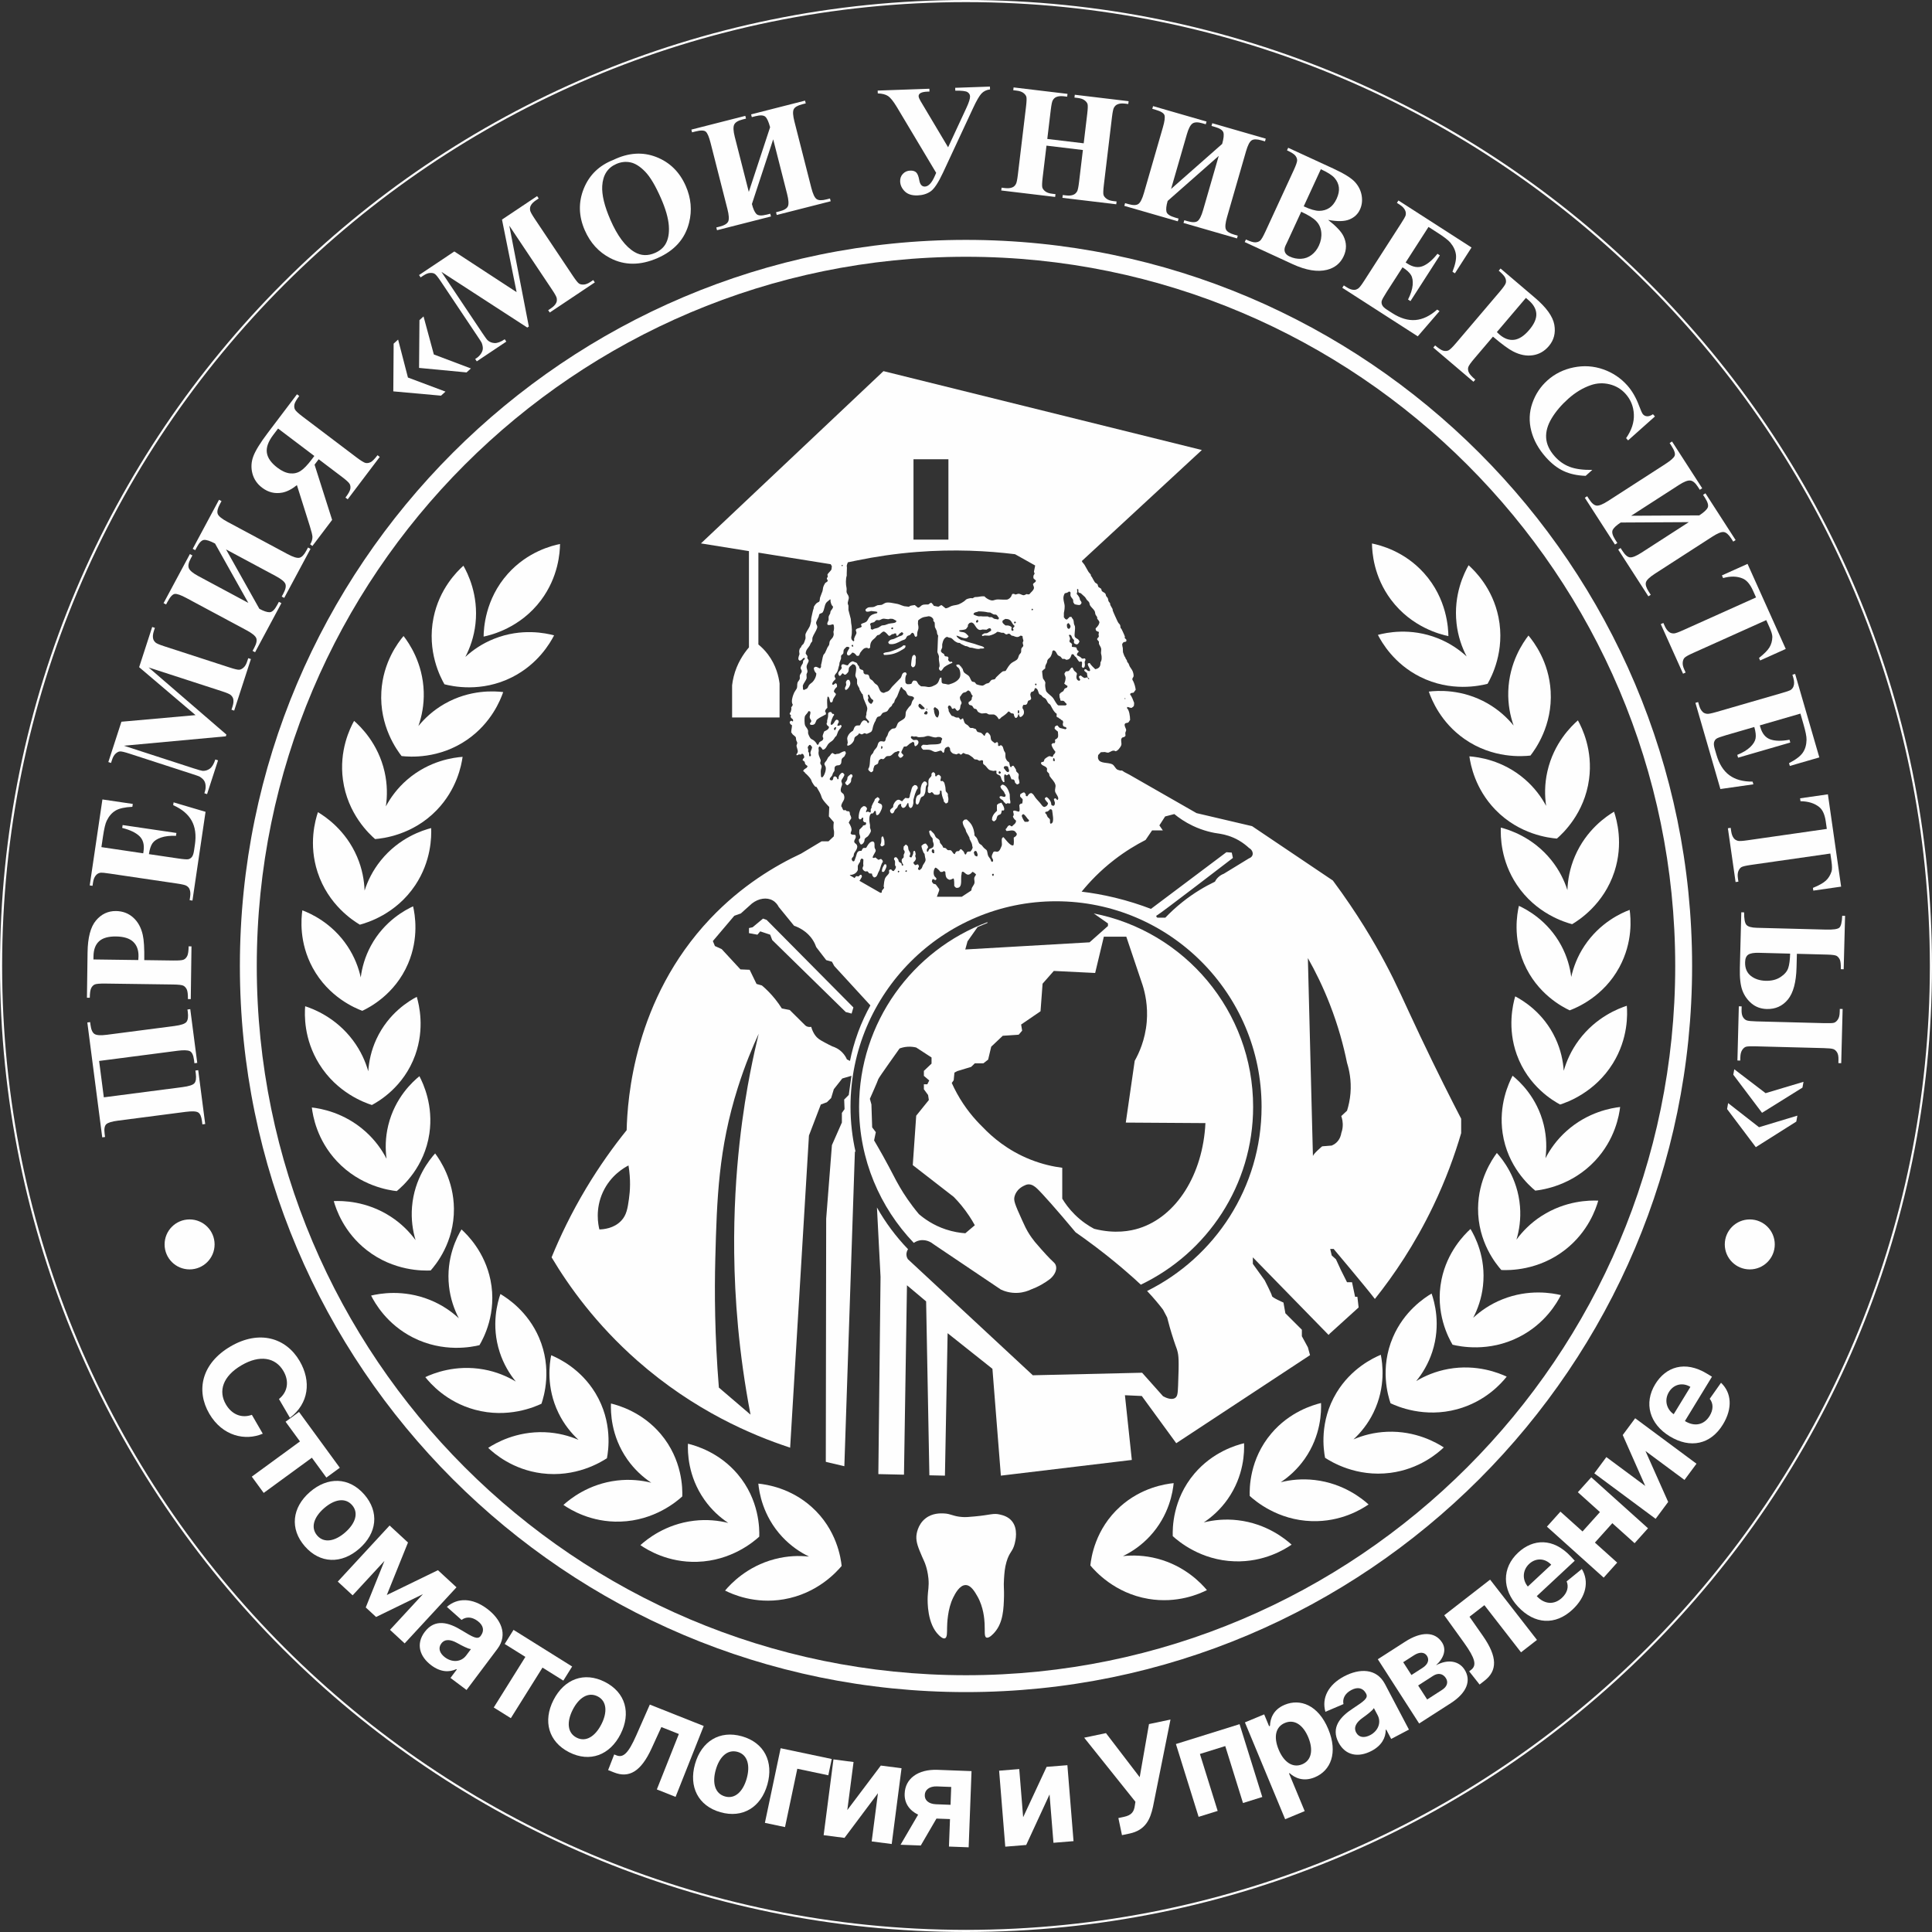 <?xml version="1.0" encoding="UTF-8"?> <svg xmlns="http://www.w3.org/2000/svg" xmlns:xlink="http://www.w3.org/1999/xlink" xmlns:xodm="http://www.corel.com/coreldraw/odm/2003" xml:space="preserve" width="80.089mm" height="80.089mm" version="1.1" style="shape-rendering:geometricPrecision; text-rendering:geometricPrecision; image-rendering:optimizeQuality; fill-rule:evenodd; clip-rule:evenodd" viewBox="0 0 1909.27 1909.27"><rect x="0" y="0" width="1909.27" height="1909.27" fill="#333333" stroke="none"/> <defs> <style type="text/css"> .fil0 {fill:#FEFEFE;fill-rule:nonzero} </style> </defs> <g id="Слой_x0020_1">  <g id="_1936876102352"> <path class="fil0" d="M1908.22 954.63l-1.06 0c0,263.04 -106.61,501.16 -279,673.54 -172.37,172.37 -410.5,278.99 -673.53,278.99 -263.04,0 -501.16,-106.61 -673.55,-278.99 -172.37,-172.38 -278.98,-410.5 -278.98,-673.54 0,-263.03 106.6,-501.16 278.98,-673.54 172.39,-172.38 410.51,-278.99 673.55,-279 263.03,0.01 501.16,106.61 673.53,279 172.38,172.38 279,410.51 279,673.54l2.11 0c-0.01,-527.23 -427.41,-954.62 -954.63,-954.63 -527.23,0.01 -954.64,427.4 -954.64,954.63 0,527.22 427.4,954.64 954.64,954.64 527.22,0 954.62,-427.42 954.63,-954.64l-1.05 0z"></path> <path class="fil0" d="M954.62 1655.51c-386.47,0 -700.87,-314.42 -700.87,-700.88 0,-386.47 314.4,-700.88 700.87,-700.88 386.48,0 700.89,314.42 700.89,700.88 0,386.47 -314.42,700.88 -700.89,700.88zm0 -1418.45c-395.65,0 -717.56,321.91 -717.56,717.57 0,395.66 321.91,717.56 717.56,717.56 395.68,0 717.58,-321.9 717.58,-717.56 0,-395.66 -321.9,-717.57 -717.58,-717.57z"></path> <path class="fil0" d="M195.9 1099.39c1.9,1.22 3.12,4.07 3.7,8.52l0.41 3.23 2.78 -0.36 -6.91 -53.2 -2.77 0.36 0.39 3.08c0.57,4.41 0.16,7.52 -1.27,9.33 -1.41,1.81 -5.41,3.13 -11.95,3.98l-77.67 10.09 -4.66 -35.95 77.65 -10.08c5.61,-0.72 9.54,-0.62 11.79,0.3 2.26,0.93 3.71,3.87 4.35,8.82l0.41 3.23 2.78 -0.36 -6.9 -53.12 -2.78 0.37 0.33 2.4c0.59,4.59 0.18,7.86 -1.22,9.76 -1.4,1.91 -5.39,3.3 -11.93,4.14l-66.86 8.68c-5.95,0.77 -9.97,0.53 -12.07,-0.73 -2.09,-1.25 -3.44,-4.27 -4.07,-9.08l-0.35 -2.71 -2.78 0.36 14.74 113.53 2.77 -0.36 -0.41 -3.22c-0.61,-4.66 -0.07,-7.79 1.6,-9.38 1.68,-1.58 5.54,-2.77 11.6,-3.56l66.84 -8.68c6.41,-0.82 10.55,-0.63 12.44,0.61z"></path> <path class="fil0" d="M92.39 945.06c0.08,-6.61 1.92,-11.55 5.49,-14.84 3.58,-3.28 9.18,-4.87 16.79,-4.77 7.66,0.11 13.3,1.85 16.92,5.23 3.6,3.38 5.37,8.14 5.28,14.29 -0.01,0.87 -0.07,2.12 -0.2,3.78l-44.33 -0.59 0.04 -3.1zm-2.25 31.37c0.88,-1.72 2.05,-2.88 3.5,-3.55 1.45,-0.65 4.95,-0.94 10.49,-0.88l66.57 0.91c5.55,0.07 9.02,0.46 10.42,1.15 1.41,0.71 2.55,1.91 3.4,3.61 0.85,1.69 1.25,4.91 1.19,9.66l2.81 0.03 0.71 -52.12 -2.81 -0.03c-0.07,4.63 -0.53,7.82 -1.41,9.55 -0.88,1.73 -2.04,2.93 -3.49,3.59 -1.45,0.66 -4.95,0.94 -10.49,0.87l-28.45 -0.39c0.16,-11.65 -0.34,-19.92 -1.48,-24.83 -1.62,-7.29 -4.77,-13.04 -9.46,-17.23 -4.67,-4.2 -10.34,-6.34 -17.01,-6.44 -7.86,-0.1 -14.46,3.02 -19.79,9.35 -5.34,6.34 -8.11,16.86 -8.31,31.58l-0.61 44.72 2.81 0.05c0.07,-4.69 0.54,-7.89 1.41,-9.59z"></path> <path class="fil0" d="M91.94 872.04c0.48,-3.3 1.57,-5.79 3.24,-7.48 1.14,-1.2 2.64,-1.92 4.46,-2.16 1.09,-0.09 3.91,0.19 8.52,0.87l66.76 9.86c5.08,0.75 8.2,1.49 9.31,2.21 1.59,0.94 2.65,2.12 3.15,3.52 0.77,1.95 0.95,4.41 0.52,7.35l-0.49 3.37 2.77 0.4 12.95 -87.72 -31.58 -9.34 -0.41 2.77c8.62,3.82 14.7,8.92 18.24,15.28 3.56,6.36 4.63,14.28 3.23,23.76l-0.9 6.07c-0.43,2.89 -1.13,4.93 -2.13,6.11 -0.99,1.18 -2.14,1.91 -3.47,2.19 -1.3,0.3 -4.77,0.03 -10.36,-0.8l-28.59 -4.22c0.72,-4.85 1.9,-8.45 3.54,-10.8 1.64,-2.36 4.45,-4.22 8.44,-5.6 3.97,-1.37 8.9,-1.93 14.76,-1.68l0.44 -2.84 -53.16 -7.84 -0.41 2.85c7.76,1.95 13.46,4.68 17.08,8.17 3.61,3.5 4.95,8.46 3.99,14.9l-0.3 2.02 -41.32 -6.11 1.55 -10.48c1.13,-7.69 2.36,-12.86 3.67,-15.53 2.21,-4.57 5.1,-7.92 8.68,-10.07 3.58,-2.14 9.14,-3.4 16.69,-3.76l0.41 -2.85 -30.01 -4.43 -12.54 84.96 2.77 0.41 0.49 -3.38z"></path> <path class="fil0" d="M110.73 750.86c0.87,-2.73 2.05,-4.77 3.52,-6.08 1.46,-1.34 2.89,-2.06 4.28,-2.19 1.39,-0.14 4.57,0.61 9.5,2.21l61.75 20.04c4.36,1.42 6.79,2.26 7.29,2.53 2.09,1.26 3.6,2.57 4.53,3.94 0.94,1.36 1.47,3.1 1.6,5.21 0.14,2.11 -0.17,4.24 -0.92,6.38l-0.32 1.01 2.67 0.87 10.84 -33.39 -2.67 -0.87c-1.45,4.48 -3.26,7.5 -5.45,9.1 -2.19,1.59 -4.59,2.32 -7.18,2.16 -1.19,-0.12 -4.17,-0.97 -8.98,-2.52l-68.72 -22.31 100.7 -9.3 0.56 -1.73 -76.87 -66.32 72.33 23.48c4.89,1.58 7.83,2.83 8.81,3.74 1.39,1.24 2.24,2.58 2.52,3.99 0.44,2.05 0.2,4.52 -0.74,7.4l-1.02 3.16 2.66 0.87 16.54 -50.96 -2.65 -0.85 -1.04 3.16c-0.87,2.72 -2.05,4.77 -3.52,6.09 -1.46,1.33 -2.91,2.05 -4.32,2.17 -1.43,0.13 -4.62,-0.62 -9.61,-2.25l-64.34 -20.89c-4.83,-1.56 -7.75,-2.81 -8.74,-3.71 -1.34,-1.23 -2.16,-2.55 -2.43,-3.97 -0.45,-2.05 -0.2,-4.52 0.73,-7.4l1.02 -3.16 -2.66 -0.87 -12.9 39.73 55.74 47.38 -73.24 6.53 -12.94 39.86 2.66 0.87 1.01 -3.1z"></path> <path class="fil0" d="M165.74 594.38c2.55,-4.76 4.93,-7.24 7.09,-7.45 2.17,-0.21 5.97,1.14 11.39,4.05l59.47 31.89c5.39,2.9 8.55,5.44 9.5,7.66 0.95,2.23 0.29,5.46 -1.96,9.68l-1.62 3.01 2.47 1.33 26 -48.48 -2.47 -1.33 -1.68 3.13c-2.52,4.72 -5.01,7.1 -7.48,7.15 -2.46,0.07 -5.85,-1.08 -10.15,-3.39l-32.92 -58.69 49.07 26.32c5.39,2.88 8.55,5.43 9.51,7.63 0.97,2.21 0.31,5.43 -1.94,9.65l-1.62 3 2.47 1.32 25.98 -48.47 -2.46 -1.34 -1.68 3.13c-2.21,4.15 -4.49,6.49 -6.8,7 -2.32,0.54 -6.25,-0.68 -11.81,-3.67l-59.47 -31.89c-5.43,-2.92 -8.57,-5.47 -9.45,-7.7 -0.86,-2.21 -0.19,-5.41 2.05,-9.59l1.68 -3.13 -2.47 -1.32 -25.99 48.48 2.47 1.32 1.6 -2.99c2.43,-4.54 4.81,-6.91 7.12,-7.14 2.32,-0.21 5.94,0.98 10.86,3.56l32.91 58.69 -49.53 -26.57c-5.12,-2.75 -8.19,-5.27 -9.2,-7.6 -1.02,-2.32 -0.42,-5.53 1.76,-9.61l1.68 -3.13 -2.47 -1.34 -26.01 48.49 2.48 1.31 1.6 -2.99z"></path> <path class="fil0" d="M269.91 429.95l4.89 -6.45 35.84 27.11 -2.6 3.44c-4.23,5.6 -7.91,9.39 -11.03,11.39 -3.13,2 -6.63,2.78 -10.51,2.35 -3.87,-0.44 -7.97,-2.28 -12.26,-5.53 -6.25,-4.72 -9.75,-9.66 -10.51,-14.83 -0.77,-5.16 1.29,-10.98 6.18,-17.47zm-10.81 52.06c6.04,4.57 12.65,6.16 19.89,4.8 4.59,-0.89 9.4,-3.34 14.43,-7.39l12.8 40.62c1.65,5.27 2.49,8.8 2.56,10.56 0,2.59 -0.76,5.01 -2.28,7.28l2.22 1.69 19.5 -25.77 -17.36 -54.58 4.07 -5.37 22.93 17.36c4.42,3.34 7,5.72 7.73,7.13 0.74,1.41 0.93,3.06 0.58,4.95 -0.36,1.89 -1.94,4.7 -4.77,8.45l2.22 1.68 31.68 -41.88 -2.23 -1.68c-2.86,3.78 -5.15,6.07 -6.87,6.89 -1.73,0.82 -3.37,1.07 -4.89,0.76 -1.54,-0.3 -4.52,-2.13 -8.95,-5.47l-53.1 -40.18c-4.42,-3.34 -7,-5.72 -7.74,-7.14 -0.73,-1.41 -0.92,-3.06 -0.57,-4.95 0.35,-1.89 1.93,-4.7 4.77,-8.44l-2.23 -1.68 -28.76 38.01c-7.5,9.9 -12.28,17.65 -14.38,23.27 -2.1,5.62 -2.4,11.27 -0.92,16.95 1.5,5.68 4.71,10.4 9.66,14.13z"></path> <polygon class="fil0" points="440.24,386.99 403.14,373.09 393.43,335.58 389.01,339.6 388.68,386.76 435.83,391.01 "></polygon> <polygon class="fil0" points="465.36,364.12 428.74,350.29 418.55,312.7 414.52,316.37 414.13,363.58 461.06,368.04 "></polygon> <path class="fil0" d="M418.42 272.33c2.38,-1.59 4.57,-2.47 6.54,-2.59 1.97,-0.15 3.54,0.17 4.72,0.94 1.18,0.74 3.21,3.29 6.09,7.61l36.08 53.96c2.56,3.81 3.95,5.99 4.16,6.51 0.86,2.28 1.24,4.24 1.13,5.89 -0.12,1.66 -0.76,3.34 -1.97,5.08 -1.2,1.75 -2.76,3.23 -4.67,4.45l-0.89 0.6 1.56 2.32 29.18 -19.51 -1.55 -2.32c-3.9,2.6 -7.21,3.86 -9.92,3.76 -2.7,-0.11 -5.04,-1.02 -6.98,-2.76 -0.86,-0.82 -2.69,-3.33 -5.49,-7.53l-40.16 -60.07 84.85 55.04 1.52 -1.01 -19.31 -99.68 42.25 63.22c2.86,4.27 4.4,7.08 4.61,8.38 0.32,1.84 0.16,3.42 -0.51,4.7 -0.92,1.9 -2.64,3.68 -5.14,5.36l-2.78 1.85 1.56 2.32 44.54 -29.77 -1.56 -2.33 -2.77 1.85c-2.39,1.6 -4.58,2.47 -6.54,2.6 -1.97,0.13 -3.56,-0.19 -4.75,-0.97 -1.19,-0.78 -3.24,-3.37 -6.16,-7.72l-37.59 -56.24c-2.83,-4.23 -4.35,-7 -4.57,-8.32 -0.29,-1.8 -0.12,-3.34 0.54,-4.63 0.92,-1.9 2.65,-3.68 5.15,-5.35l2.77 -1.85 -1.55 -2.33 -34.72 23.21 14.45 71.71 -61.56 -40.21 -34.85 23.3 1.55 2.32 2.71 -1.8z"></path> <path class="fil0" d="M609 162.06c4.67,-2.05 9.37,-2.58 14.06,-1.59 4.69,0.98 9.54,4.04 14.54,9.2 5,5.17 10.22,13.97 15.65,26.4 4.56,10.45 7.14,19.42 7.7,26.91 0.57,7.47 -0.53,13.59 -3.31,18.32 -2.18,3.7 -5.65,6.6 -10.41,8.68 -7.07,3.08 -13.76,2.81 -20.02,-0.84 -8.99,-5.22 -16.99,-15.84 -23.98,-31.89 -5.89,-13.5 -8.59,-24.65 -8.09,-33.45 0.65,-10.74 5.27,-17.98 13.86,-21.73zm-6.06 92.95c14.25,7.44 29.84,7.45 46.76,0.07 16.87,-7.37 27.31,-19.07 31.31,-35.14 3.02,-12.11 1.93,-24.12 -3.28,-36.05 -6.1,-13.96 -15.85,-23.55 -29.27,-28.76 -13.42,-5.2 -27.49,-4.26 -42.23,2.84 -14.12,5.5 -23.89,14.98 -29.33,28.44 -5.43,13.46 -5.09,27.17 1,41.14 5.43,12.43 13.78,21.59 25.03,27.45z"></path> <path class="fil0" d="M687.24 129.94c5.23,-1.32 8.65,-1.26 10.28,0.2 1.63,1.46 3.2,5.17 4.71,11.13l16.66 65.41c1.5,5.91 1.76,9.97 0.75,12.18 -0.99,2.2 -3.81,3.89 -8.46,5.08l-3.3 0.84 0.7 2.72 53.3 -13.59 -0.7 -2.7 -3.44 0.87c-5.18,1.31 -8.62,1.09 -10.32,-0.7 -1.71,-1.77 -3.17,-5.04 -4.36,-9.77l21.04 -63.93 13.74 53.98c1.51,5.91 1.77,9.97 0.81,12.16 -0.99,2.21 -3.79,3.9 -8.43,5.07l-3.31 0.84 0.7 2.72 53.3 -13.57 -0.7 -2.71 -3.44 0.87c-4.54,1.16 -7.8,1.07 -9.76,-0.29 -1.95,-1.35 -3.7,-5.08 -5.26,-11.19l-16.66 -65.41c-1.53,-5.96 -1.76,-10.02 -0.72,-12.15 1.04,-2.14 3.86,-3.79 8.46,-4.97l3.44 -0.87 -0.7 -2.72 -53.29 13.59 0.68 2.72 3.3 -0.85c4.98,-1.26 8.34,-1.12 10.06,0.45 1.73,1.56 3.3,5.03 4.72,10.39l-21.05 63.92 -13.88 -54.48c-1.42,-5.62 -1.63,-9.58 -0.62,-11.89 1.03,-2.32 3.79,-4.06 8.29,-5.21l3.44 -0.87 -0.68 -2.72 -53.3 13.59 0.67 2.7 3.31 -0.84z"></path> <path class="fil0" d="M877.61 94.89c2.34,1.58 5.18,5.12 8.51,10.59l39.04 65.33 -1.34 3.06c-2.98,6.88 -6.25,10.38 -9.77,10.5 -2.97,0.1 -4.85,-2.01 -5.6,-6.32 -0.64,-3.66 -1.6,-6.18 -2.92,-7.55 -1.31,-1.36 -3.33,-1.99 -6.05,-1.9 -2.88,0.1 -5.27,1.16 -7.2,3.18 -1.92,2.01 -2.83,4.5 -2.72,7.47 0.12,3.68 1.64,6.95 4.54,9.83 2.91,2.88 7.1,4.22 12.6,4.03 5.05,-0.18 9.35,-1.49 12.92,-3.95 3.57,-2.45 7.67,-8.64 12.32,-18.6l29.68 -63.75c3.33,-7.18 6.07,-11.95 8.23,-14.3 2.17,-2.35 5,-3.73 8.52,-4.16l-0.09 -2.79 -34.33 1.21 0.1 2.81c6.45,-0.08 10.49,0.41 12.08,1.46 1.6,1.05 2.45,2.45 2.5,4.15 0.08,2.28 -1.12,6.08 -3.6,11.42l-18.08 38.94 -27.31 -45.82c-1.18,-2.03 -1.78,-3.57 -1.83,-4.62 -0.09,-2.83 2.83,-4.34 8.78,-4.56l1.95 -0.07 -0.09 -2.79 -51.11 1.81 0.1 2.8c4.4,0.15 7.75,1.01 10.12,2.59z"></path> <path class="fil0" d="M1043.06 191.86l-3.38 -0.41c-2.86,-0.34 -5.06,-1.1 -6.63,-2.28 -1.55,-1.18 -2.55,-2.46 -2.98,-3.83 -0.41,-1.38 -0.31,-4.67 0.31,-9.87l3.79 -31.55 35.98 4.31 -3.78 31.55c-0.61,5.12 -1.26,8.23 -1.95,9.38 -0.97,1.6 -2.13,2.68 -3.52,3.23 -1.87,0.85 -4.32,1.09 -7.33,0.72l-3.3 -0.39 -0.34 2.78 53.19 6.37 0.33 -2.78 -3.3 -0.39c-2.86,-0.35 -5.08,-1.1 -6.65,-2.29 -1.59,-1.18 -2.58,-2.46 -2.98,-3.83 -0.39,-1.36 -0.27,-4.64 0.35,-9.86l8.02 -67.01c0.62,-5.1 1.28,-8.22 1.97,-9.36 0.94,-1.62 2.11,-2.7 3.5,-3.24 1.88,-0.84 4.32,-1.08 7.33,-0.72l3.31 0.39 0.33 -2.78 -53.18 -6.37 -0.34 2.78 3.31 0.39c2.85,0.35 5.07,1.1 6.66,2.29 1.58,1.17 2.58,2.46 2.97,3.81 0.39,1.37 0.27,4.66 -0.35,9.86l-3.45 28.85 -35.99 -4.3 3.45 -28.84c0.62,-5.12 1.28,-8.24 1.96,-9.37 0.95,-1.63 2.13,-2.69 3.51,-3.24 1.93,-0.83 4.37,-1.08 7.33,-0.73l3.39 0.4 0.34 -2.77 -53.27 -6.38 -0.34 2.77 3.38 0.41c2.86,0.34 5.06,1.1 6.63,2.28 1.56,1.18 2.54,2.45 2.93,3.81 0.4,1.38 0.28,4.66 -0.34,9.87l-8.03 67.01c-0.62,5.12 -1.27,8.24 -1.96,9.36 -0.91,1.63 -2.05,2.7 -3.44,3.25 -1.92,0.84 -4.37,1.08 -7.31,0.73l-3.39 -0.41 -0.34 2.77 53.27 6.38 0.34 -2.78z"></path> <path class="fil0" d="M1111.85 200.75l-0.77 2.69 52.86 15.26 0.77 -2.69 -3.42 -0.99c-5.14,-1.48 -7.99,-3.42 -8.55,-5.81 -0.57,-2.4 -0.19,-5.95 1.18,-10.66l50.48 -44.48 -15.45 53.51c-1.69,5.87 -3.52,9.49 -5.48,10.9 -1.95,1.41 -5.23,1.44 -9.83,0.11l-3.28 -0.94 -0.79 2.68 52.86 15.27 0.77 -2.69 -3.42 -1c-4.51,-1.29 -7.27,-3.02 -8.27,-5.17 -1.01,-2.16 -0.63,-6.26 1.12,-12.32l18.71 -64.85c1.7,-5.9 3.54,-9.52 5.53,-10.84 1.99,-1.32 5.25,-1.32 9.81,-0.01l3.42 1 0.76 -2.7 -52.84 -15.25 -0.77 2.68 3.28 0.95c4.94,1.41 7.76,3.24 8.45,5.48 0.71,2.21 0.3,6 -1.19,11.34l-50.49 44.49 15.6 -54.02c1.6,-5.58 3.44,-9.1 5.5,-10.58 2.05,-1.48 5.31,-1.58 9.77,-0.28l3.42 0.98 0.76 -2.69 -52.84 -15.25 -0.78 2.68 3.29 0.94c5.17,1.5 8.1,3.29 8.76,5.37 0.65,2.09 0.14,6.07 -1.57,11.98l-18.73 64.85c-1.69,5.87 -3.52,9.5 -5.5,10.89 -1.99,1.39 -5.27,1.43 -9.88,0.1l-3.28 -0.94z"></path> <path class="fil0" d="M1300.77 218.57c2.89,3.01 4.54,6.7 4.97,11.08 0.43,4.38 -0.37,8.75 -2.37,13.1 -1.76,3.8 -4.17,6.87 -7.25,9.2 -3.08,2.33 -6.53,3.6 -10.38,3.79 -3.85,0.2 -7.6,-0.54 -11.26,-2.23 -2.47,-1.13 -4.04,-2.62 -4.72,-4.47 -0.67,-1.84 -0.45,-4.01 0.7,-6.47l1.65 -3.41 13.79 -29.89c7.02,3.19 11.98,6.28 14.88,9.29zm4.51 -51.34c6.7,3.04 11.25,5.95 13.64,8.72 2.38,2.76 3.79,5.85 4.21,9.22 0.41,3.38 -0.34,7.14 -2.23,11.26 -1.92,4.12 -4.3,7.14 -7.17,9.02 -2.87,1.9 -6.19,2.87 -9.95,2.92 -3.78,0.03 -8.91,-1.44 -15.41,-4.44l16.92 -36.7zm-23.39 -8.82c0.01,1.58 -1.13,4.9 -3.46,9.95l-27.89 60.46c-2.32,5.04 -4.08,8.06 -5.29,9.05 -1.21,1 -2.78,1.54 -4.68,1.63 -1.9,0.1 -5,-0.84 -9.32,-2.82l-1.17 2.55 47.34 21.82c13.2,6.08 24.53,7.96 33.99,5.6 7.75,-1.99 13.24,-6.49 16.47,-13.49 3.06,-6.64 2.98,-13.24 -0.21,-19.77 -2.22,-4.58 -7.28,-9.94 -15.17,-16.08 9.14,1.72 16.15,1.57 21.03,-0.43 4.87,-2 8.33,-5.25 10.4,-9.74 1.98,-4.26 2.55,-8.88 1.73,-13.83 -0.84,-4.97 -3.03,-9.42 -6.6,-13.37 -3.57,-3.95 -10.68,-8.39 -21.35,-13.31l-44.68 -20.59 -1.17 2.54c4.25,1.96 6.99,3.69 8.18,5.19 1.21,1.49 1.82,3.04 1.83,4.63z"></path> <path class="fil0" d="M1384.65 220.71l-36.5 56.76c-2.77,4.33 -4.73,6.85 -5.86,7.57 -1.53,1.05 -3.03,1.54 -4.51,1.42 -2.1,-0.1 -4.4,-0.94 -6.91,-2.57l-2.86 -1.84 -1.5 2.36 74.57 47.97 21.52 -24.93 -2.36 -1.51c-7.04,6.27 -14.17,9.72 -21.43,10.31 -7.26,0.62 -14.92,-1.67 -22.98,-6.84l-5.15 -3.33c-2.47,-1.57 -4.03,-3.06 -4.69,-4.44 -0.67,-1.4 -0.87,-2.75 -0.58,-4.07 0.28,-1.31 1.94,-4.35 4.99,-9.11l15.63 -24.3c4.12,2.65 6.91,5.2 8.38,7.67 1.47,2.48 2,5.81 1.62,10 -0.39,4.2 -1.9,8.91 -4.56,14.16l2.41 1.56 29.05 -45.19 -2.39 -1.56c-4.99,6.28 -9.84,10.34 -14.51,12.19 -4.67,1.84 -9.74,1.02 -15.2,-2.5l-1.73 -1.1 22.59 -35.13 8.91 5.72c6.53,4.2 10.73,7.44 12.63,9.74 3.25,3.89 5.1,7.92 5.6,12.06 0.48,4.15 -0.66,9.74 -3.45,16.77l2.42 1.55 16.41 -25.52 -72.23 -46.46 -1.51 2.37 2.86 1.84c2.8,1.8 4.62,3.81 5.46,6.04 0.63,1.54 0.68,3.2 0.15,4.95 -0.36,1.03 -1.78,3.49 -4.31,7.4z"></path> <path class="fil0" d="M1510.31 296.41c5.05,4.27 7.67,8.83 7.93,13.69 0.25,4.84 -2.1,10.18 -7.04,15.97 -4.97,5.85 -9.9,9.09 -14.81,9.72 -4.9,0.63 -9.69,-1.06 -14.38,-5.05 -0.66,-0.55 -1.59,-1.4 -2.78,-2.56l28.72 -33.78 2.36 2.02zm-22.74 -21.73c0.76,1.77 0.92,3.41 0.52,4.95 -0.41,1.54 -2.42,4.42 -6.01,8.65l-43.14 50.72c-3.59,4.23 -6.11,6.65 -7.55,7.29 -1.43,0.63 -3.08,0.73 -4.94,0.31 -1.85,-0.41 -4.59,-2.18 -8.2,-5.24l-1.82 2.13 39.71 33.77 1.82 -2.13c-3.54,-3.01 -5.69,-5.4 -6.46,-7.18 -0.77,-1.77 -0.94,-3.43 -0.54,-4.97 0.4,-1.54 2.41,-4.42 6.01,-8.64l18.43 -21.67c8.87,7.54 15.56,12.44 20.07,14.69 6.65,3.4 13.08,4.65 19.31,3.7 6.23,-0.93 11.5,-3.93 15.81,-9.01 5.1,-5.99 6.9,-13.06 5.43,-21.2 -1.49,-8.15 -7.84,-16.99 -19.06,-26.53l-34.06 -28.98 -1.8 2.14c3.56,3.03 5.73,5.44 6.47,7.2z"></path> <path class="fil0" d="M1514.28 398.5c-3.07,8.91 -3.42,17.99 -1.03,27.26 2.37,9.27 7.19,17.99 14.47,26.15 5.54,6.22 11.39,10.75 17.55,13.61 6.16,2.86 13.38,4.44 21.71,4.73l6.61 -5.88c-9.12,0.15 -16.53,-0.84 -22.21,-2.97 -5.69,-2.13 -10.67,-5.61 -14.95,-10.42 -5.24,-5.89 -8.06,-11.95 -8.47,-18.21 -0.42,-6.25 1.44,-12.76 5.52,-19.51 4.08,-6.74 9.56,-13.17 16.41,-19.27 6.97,-6.21 14.35,-10.66 22.16,-13.35 6.08,-2.12 12.28,-2.41 18.59,-0.87 6.3,1.55 11.59,4.71 15.85,9.5 5.09,5.71 7.82,12.48 8.15,20.28 0.34,7.81 -2.21,15.63 -7.67,23.46l1.96 2.2 26.54 -23.65 -1.95 -2.21c-2.15,1.46 -4.07,2.13 -5.74,2.03 -1.68,-0.09 -3.04,-0.74 -4.12,-1.94 -0.84,-0.95 -2.13,-3.75 -3.86,-8.42 -3,-8.07 -6.9,-14.8 -11.69,-20.18 -6.52,-7.31 -14.47,-12.6 -23.88,-15.89 -9.39,-3.26 -19.08,-3.9 -29.04,-1.88 -9.96,2.02 -18.6,6.27 -25.9,12.79 -6.92,6.17 -11.93,13.72 -14.99,22.64z"></path> <path class="fil0" d="M1645.88 458.5l-56.71 36.57c-5.13,3.3 -8.91,4.83 -11.31,4.59 -2.41,-0.25 -4.91,-2.39 -7.52,-6.41l-1.84 -2.86 -2.34 1.51 29.8 46.22 2.36 -1.51 -1.93 -2.98c-2.89,-4.5 -3.77,-7.83 -2.62,-10.01 1.14,-2.19 3.77,-4.6 7.88,-7.25l67.29 -0.37 -46.81 30.19c-5.12,3.3 -8.88,4.83 -11.29,4.62 -2.39,-0.22 -4.89,-2.36 -7.48,-6.38l-1.85 -2.86 -2.35 1.51 29.81 46.23 2.36 -1.51 -1.93 -3c-2.54,-3.95 -3.49,-7.06 -2.83,-9.33 0.65,-2.29 3.65,-5.14 8.93,-8.56l56.72 -36.59c5.17,-3.32 8.93,-4.85 11.3,-4.53 2.36,0.31 4.83,2.46 7.4,6.44l1.92 3 2.35 -1.53 -29.81 -46.22 -2.36 1.51 1.85 2.86c2.78,4.32 3.71,7.55 2.78,9.68 -0.93,2.14 -3.71,4.73 -8.36,7.78l-67.29 0.36 47.24 -30.46c4.88,-3.15 8.58,-4.6 11.09,-4.36 2.52,0.22 5.05,2.3 7.56,6.2l1.92 2.98 2.36 -1.53 -29.81 -46.22 -2.36 1.53 1.84 2.86c2.93,4.53 3.96,7.8 3.08,9.81 -0.87,2 -3.89,4.67 -9.07,8.01z"></path> <path class="fil0" d="M1702.82 571.26c7.37,-2.04 13.82,-1.9 19.36,0.44 3.94,1.65 7.34,5.62 10.16,11.93l3.04 6.77 -72.18 32.43c-4.7,2.12 -7.71,3.16 -9.03,3.15 -1.88,0.02 -3.41,-0.42 -4.59,-1.34 -1.7,-1.21 -3.17,-3.19 -4.41,-5.9l-1.38 -3.1 -2.56 1.14 22.02 49.01 2.55 -1.16 -1.4 -3.11c-1.19,-2.66 -1.69,-4.97 -1.48,-6.92 0.2,-1.94 0.78,-3.44 1.75,-4.51 0.95,-1.07 3.83,-2.68 8.62,-4.83l72.19 -32.45 3.13 6.98c1.96,4.38 2.93,7.62 2.88,9.74 -0.11,3.81 -1.04,7.18 -2.79,10.12 -1.74,2.95 -5.2,6.46 -10.39,10.56l1.11 2.49 25.32 -11.39 -37.76 -84.06 -25.33 11.39 1.18 2.62z"></path> <path class="fil0" d="M1696.35 703.56c-4.94,1.44 -8.07,2.06 -9.39,1.85 -1.84,-0.2 -3.29,-0.82 -4.33,-1.88 -1.52,-1.45 -2.71,-3.6 -3.54,-6.46l-0.93 -3.28 -2.69 0.77 24.68 85.19 32.6 -4.66 -0.77 -2.68c-9.44,0.1 -17.08,-2 -22.94,-6.3 -5.87,-4.32 -10.14,-11.09 -12.8,-20.28l-1.72 -5.88c-0.81,-2.83 -1.02,-4.97 -0.61,-6.45 0.41,-1.48 1.16,-2.62 2.24,-3.43 1.07,-0.82 4.33,-2.01 9.75,-3.58l27.76 -8.05c1.36,4.69 1.78,8.46 1.26,11.29 -0.51,2.83 -2.29,5.7 -5.34,8.6 -3.04,2.89 -7.29,5.45 -12.74,7.66l0.8 2.77 51.61 -14.97 -0.8 -2.75c-7.89,1.44 -14.19,1.32 -18.94,-0.35 -4.73,-1.68 -8.01,-5.64 -9.83,-11.89l-0.57 -1.95 40.13 -11.64 2.94 10.18c2.16,7.46 3.21,12.68 3.11,15.64 -0.09,5.07 -1.33,9.34 -3.69,12.77 -2.36,3.45 -6.9,6.9 -13.62,10.38l0.81 2.75 29.14 -8.44 -23.91 -82.48 -2.68 0.77 0.95 3.28c0.92,3.2 0.97,5.91 0.15,8.15 -0.54,1.57 -1.58,2.85 -3.14,3.84 -0.95,0.53 -3.66,1.45 -8.12,2.74l-64.81 18.78z"></path> <path class="fil0" d="M1779.32 791.79c7.66,0.08 13.83,2.01 18.49,5.75 3.34,2.69 5.5,7.45 6.47,14.29l1.05 7.34 -78.33 11.22c-5.1,0.74 -8.29,0.91 -9.56,0.54 -1.81,-0.51 -3.15,-1.37 -4.04,-2.56 -1.3,-1.65 -2.16,-3.95 -2.59,-6.89l-0.49 -3.38 -2.76 0.41 7.6 53.17 2.79 -0.39 -0.49 -3.37c-0.41,-2.89 -0.25,-5.25 0.48,-7.07 0.73,-1.81 1.71,-3.1 2.92,-3.86 1.22,-0.76 4.42,-1.51 9.61,-2.26l78.34 -11.22 1.09 7.56c0.68,4.73 0.71,8.13 0.08,10.15 -1.17,3.62 -3.01,6.62 -5.49,8.96 -2.49,2.35 -6.79,4.77 -12.9,7.28l0.38 2.7 27.49 -3.95 -13.07 -91.22 -27.48 3.94 0.39 2.84z"></path> <path class="fil0" d="M1767.2 956.63c-1.11,3.33 -3.63,6.31 -7.62,8.93 -3.98,2.62 -8.84,3.85 -14.6,3.7 -5.93,-0.16 -10.88,-1.78 -14.78,-4.88 -3.9,-3.11 -5.79,-7.62 -5.63,-13.51 0.09,-3.69 1.16,-6.18 3.2,-7.5 2.02,-1.3 5.49,-1.9 10.37,-1.77l30.93 0.81c-0.16,6.15 -0.78,10.89 -1.87,14.22zm53.34 -51.63c-0.26,6.41 -1.22,10.32 -2.88,11.78 -1.65,1.44 -6.11,2.06 -13.37,1.87l-68.14 -1.77c-5.34,-0.13 -8.78,-1.12 -10.32,-2.95 -1.55,-1.84 -2.29,-5.92 -2.23,-12.29l-2.79 -0.07 -1.43 54.99c-0.26,9.73 0.6,17.15 2.52,22.28 1.94,5.12 4.98,9.41 9.12,12.88 4.15,3.45 9.14,5.27 15,5.42 8.57,0.21 15.51,-2.91 20.82,-9.37 5.32,-6.47 8.17,-17.02 8.56,-31.65l0.35 -13.54 29.88 0.78c4.99,0.12 8.1,0.56 9.35,1.26 1.25,0.72 2.28,1.89 3.1,3.49 0.82,1.62 1.19,4.85 1.1,9.68l2.81 0.08 1.38 -52.8 -2.81 -0.08z"></path> <path class="fil0" d="M1818.05 1000.39c-0.07,3.12 -0.7,5.54 -1.89,7.25 -1.18,1.72 -2.47,2.75 -3.87,3.12 -1.39,0.36 -4.49,0.49 -9.28,0.36l-67.47 -1.75c-4.73,-0.14 -7.84,-0.45 -9.32,-0.97 -1.47,-0.51 -2.72,-1.6 -3.74,-3.24 -1,-1.65 -1.48,-4.07 -1.39,-7.29l0.08 -3.33 -2.8 -0.07 -1.39 53.55 2.81 0.07 0.08 -3.32c0.1,-3.14 0.72,-5.55 1.91,-7.26 1.17,-1.72 2.47,-2.76 3.86,-3.12 1.39,-0.37 4.5,-0.49 9.28,-0.37l67.47 1.76c4.73,0.12 7.84,0.44 9.32,0.95 1.48,0.52 2.72,1.6 3.74,3.24 1.02,1.65 1.48,4.08 1.39,7.32l-0.08 3.32 2.8 0.07 1.39 -53.54 -2.79 -0.08 -0.1 3.33z"></path> <polygon class="fil0" points="1707.81,1090.12 1706.75,1096 1735.15,1133.67 1775.17,1108.39 1776.23,1102.51 1738.33,1113.96 "></polygon> <polygon class="fil0" points="1713.88,1056.68 1712.9,1062.05 1741.3,1099.72 1781.26,1074.81 1782.29,1069.08 1744.82,1080.3 "></polygon> <path class="fil0" d="M248.89 1398.19c-10.3,3.69 -19.9,-0.49 -25.63,-10.28 -7.71,-13.18 -3.14,-27.86 15.44,-38.72 18.06,-10.57 33.52,-7.76 41.38,5.69 5.89,10.04 4.32,20.69 -4.41,27.67l10.85 18.58c18.64,-14.15 21.31,-36.07 9.57,-56.16 -13.42,-22.95 -39.86,-31 -68.27,-14.39 -28.34,16.56 -34.54,43.29 -20.97,66.54 13.01,22.26 35.68,27.06 52.83,19.7l-10.78 -18.62z"></path> <polygon class="fil0" points="322.54,1460.19 335.81,1450.49 295.5,1395.31 282.22,1405.01 296.44,1424.48 248.83,1459.27 260.59,1475.36 308.2,1440.58 "></polygon> <path class="fil0" d="M341.11 1514.4c-9.92,8.65 -20.77,10.94 -27.59,3.13 -6.94,-7.97 -3.2,-18.39 6.73,-27.05 9.91,-8.66 20.8,-10.98 27.74,-3.03 6.81,7.83 3.03,18.29 -6.89,26.95zm18.85 -37.52c-15.05,-17.25 -36.18,-17.72 -53.81,-2.35 -17.51,15.27 -19.96,36.32 -4.91,53.57 15.06,17.26 36.24,17.69 53.75,2.41 17.61,-15.37 20.03,-36.37 4.97,-53.64z"></path> <polygon class="fil0" points="432.79,1551.71 382.26,1576.26 403.19,1524.36 385.02,1507.56 333.8,1562.99 348.49,1576.56 379.93,1542.53 361.45,1588.53 371.65,1597.96 417.97,1575.4 385.4,1610.66 399.9,1624.06 451.12,1568.63 "></polygon> <path class="fil0" d="M460.62 1636.08c-4.73,6.32 -13.59,7.23 -20.92,1.72 -5.14,-3.86 -7.04,-9.03 -3.59,-13.62 3.53,-4.71 9.15,-4.12 15.66,-0.51 4.04,2.23 10.65,5.85 13.65,6.01l-4.8 6.41zm20.69 -46.28c-14.45,-10.85 -29.14,-11.06 -39.7,-1.82l14.52 12.88c4.15,-3.15 9.94,-3.42 15.94,1.09 5.7,4.27 6.8,9.58 3.08,14.53l-0.18 0.24c-2.91,3.88 -7.43,1.3 -18.68,-5.54 -12.74,-7.86 -26.46,-11.9 -36.57,1.57 -8.96,11.92 -4.98,24.37 6.52,32.98 8.92,6.71 17.6,7.15 24.76,3.76l0.46 0.34 -6.27 8.36 15.87 11.91 30.54 -40.67c10.77,-14.38 3.15,-29.55 -10.28,-39.63z"></path> <polygon class="fil0" points="565.42,1646.91 507.48,1610.69 498.75,1624.63 519.19,1637.4 487.94,1687.41 504.83,1697.96 536.11,1647.98 556.7,1660.84 "></polygon> <path class="fil0" d="M594.3 1704c-5.96,11.75 -15.16,17.93 -24.41,13.23 -9.44,-4.79 -9.86,-15.87 -3.89,-27.62 5.97,-11.73 15.19,-17.96 24.63,-13.18 9.24,4.7 9.66,15.82 3.68,27.58zm18.92 9.76c10.59,-20.86 4.97,-41.25 -15.45,-51.62 -20.43,-10.38 -40.21,-2.91 -50.82,17.95 -10.53,20.74 -4.91,41.17 15.51,51.55 20.42,10.38 40.24,2.85 50.77,-17.88z"></path> <path class="fil0" d="M642.17 1684.54l-13.46 30.56c-7.72,17.47 -12.79,22.26 -19.41,19.63l-2.33 -0.92 -6.01 15.46 5.83 2.31c14.87,5.91 26.67,-0.82 37.2,-23.88l9.59 -20.96 17.28 6.86 -21.75 54.78 18.52 7.36 27.82 -70.06 -53.28 -21.15z"></path> <path class="fil0" d="M737.91 1757.63c-3.6,12.68 -11.43,20.52 -21.42,17.69 -10.17,-2.87 -12.74,-13.66 -9.14,-26.34 3.59,-12.67 11.45,-20.56 21.61,-17.69 9.99,2.83 12.54,13.66 8.95,26.34zm-4.7 -41.75c-22.03,-6.24 -40.01,4.91 -46.38,27.44 -6.33,22.37 3.12,41.34 25.15,47.58 22.03,6.24 40.03,-4.97 46.36,-27.33 6.38,-22.53 -3.09,-41.44 -25.13,-47.69z"></path> <polygon class="fil0" points="821.95,1738.3 771.45,1727.67 755.9,1801.41 775.78,1805.59 787.93,1747.94 818.56,1754.39 "></polygon> <polygon class="fil0" points="870.46,1744.79 837.34,1788.75 843.51,1741.29 823.65,1738.7 813.95,1813.59 834.57,1816.26 867.61,1772.12 861.43,1819.75 881.22,1822.32 890.93,1747.43 "></polygon> <path class="fil0" d="M939.36 1783.57l-14.32 -0.54c-7.6,-0.29 -11.43,-4.26 -11.13,-9.17 0.07,-4.79 4.31,-8.76 11.99,-8.47l14.12 0.54 -0.66 17.64zm-45.34 -11.04c-0.41,9.17 4.49,16.52 13.29,20.78l-17.36 29.74 19.99 0.74 15.49 -26.61 13.39 0.5 -1.04 27.16 19.48 0.73 2.84 -75.29 -33.58 -1.27c-19.51,-0.73 -32.04,8.82 -32.5,23.52z"></path> <polygon class="fil0" points="1034.3,1746.07 1011.11,1795.85 1007.26,1748.25 987.37,1749.86 993.44,1824.95 1014.13,1823.27 1037.2,1773.33 1041.07,1821.1 1060.9,1819.49 1054.83,1744.42 "></polygon> <path class="fil0" d="M1126.29 1756.29l-33.34 -43.56 -21.52 4.52 50.63 63.31 -0.54 3.48c-0.8,6.24 -3.04,9.83 -10.97,11.48l-5.33 1.13 3.56 16.91 7.39 -1.55c16.14,-3.4 20.6,-14.46 23.25,-26.46l17.3 -86.22 -21.25 4.47 -9.18 52.49z"></path> <polygon class="fil0" points="1162.08,1723.51 1184.51,1795.47 1203.34,1789.61 1185.8,1733.33 1210.84,1725.53 1228.37,1781.81 1247.43,1775.86 1224.99,1703.89 "></polygon> <path class="fil0" d="M1286.8 1743.56c-9.29,3.85 -18.02,-2.08 -23.17,-14.49 -5.16,-12.42 -3.2,-22.52 6.18,-26.42 9.56,-3.98 18.08,2.21 23.09,14.26 5.04,12.15 3.38,22.73 -6.1,26.66zm-17.21 -58.83c-11.66,4.83 -14.34,14.08 -14.56,20.82l-0.86 0.36 -4.86 -11.7 -19.04 7.91 39.76 95.7 19.31 -8.02 -15.48 -37.25 0.6 -0.25c5.08,4.69 13.62,8.74 24.86,4.07 15.84,-6.57 23.02,-24.27 13.34,-47.57 -9.94,-23.92 -27.79,-30.43 -43.06,-24.08z"></path> <path class="fil0" d="M1354.02 1714.72c-5.69,2.98 -11.16,2.49 -13.83,-2.6 -2.75,-5.21 0.2,-10.04 6.24,-14.37 3.74,-2.69 9.84,-7.14 11.28,-9.77l3.74 7.09c3.67,6.99 0.71,15.37 -7.42,19.66zm-25.57 -58.17c-15.98,8.42 -22.47,21.6 -18.64,35.11l17.85 -7.62c-1.08,-5.09 1.17,-10.43 7.82,-13.93 6.3,-3.32 11.57,-2.04 14.45,3.43l0.14 0.26c2.26,4.3 -2.01,7.27 -13,14.51 -12.57,8.17 -22.08,18.84 -14.25,33.74 6.96,13.2 19.9,14.93 32.64,8.23 9.85,-5.19 13.98,-12.84 13.97,-20.78l0.51 -0.28 4.87 9.26 17.56 -9.24 -23.7 -45.01c-8.37,-15.9 -25.35,-15.49 -40.22,-7.67z"></path> <path class="fil0" d="M1425.2 1669.94l-14.83 9.55 -8.91 -13.84 14.84 -9.55c4.87,-3.13 9.64,-2.28 12.54,2.23 2.63,4.08 1.25,8.48 -3.65,11.61zm-38.51 -27.29l10.67 -6.85c5.45,-3.51 10.32,-3.3 12.82,0.57 2.57,4.02 0.93,8.46 -4.33,11.84l-11.02 7.1 -8.14 -12.66zm32.4 3.06c8.09,-7.42 10.42,-15.71 6.01,-22.56 -7.07,-10.99 -20.74,-10.92 -36.42,-0.83l-27.08 17.4 40.84 63.49 31.26 -20.07c15.88,-10.22 20.54,-22.39 13.58,-33.22 -5.36,-8.37 -16.22,-10.72 -28.18,-4.21z"></path> <path class="fil0" d="M1427.25 1596.26l19.54 27.13c11.15,15.55 12.71,22.36 7.08,26.74l-1.98 1.55 10.28 13.04 4.96 -3.86c12.64,-9.83 12.85,-23.43 -1.7,-44.23l-13.22 -18.91 14.71 -11.43 36.21 46.59 15.76 -12.25 -46.32 -59.59 -45.33 35.23z"></path> <path class="fil0" d="M1511.19 1545.49c6.64,-6.17 15.64,-5.72 21.79,0.82l-23.13 21.56c-5.53,-6.58 -5.44,-16.05 1.34,-22.38zm37 17.28c2.38,5.64 0.47,11.51 -4.63,16.27 -7.64,7.11 -17.2,6.56 -24.86,-1.65l-0.03 -0.03 37.55 -34.98 -3.91 -4.2c-17.45,-18.75 -37.43,-17.43 -52,-3.86 -16.22,15.1 -16,36.44 -0.16,53.45 16.29,17.49 36.83,18.74 53.81,2.92 13.64,-12.71 16.64,-27.91 9.27,-40.14l-15.02 12.23z"></path> <polygon class="fil0" points="1559.29,1474.67 1581.12,1494.29 1563.9,1513.45 1542.07,1493.85 1528.73,1508.7 1584.81,1559.08 1598.15,1544.22 1576.14,1524.44 1593.36,1505.27 1615.37,1525.05 1628.62,1510.29 1572.55,1459.91 "></polygon> <polygon class="fil0" points="1603.64,1418.14 1625.89,1468.45 1587.46,1439.95 1575.55,1456 1636.15,1500.96 1648.54,1484.27 1626.11,1433.94 1664.66,1462.52 1676.53,1446.5 1615.94,1401.56 "></polygon> <path class="fil0" d="M1649.3 1375.64c4.72,-7.74 13.53,-9.73 21.21,-5.08l-16.49 27.01c-7.09,-4.85 -9.57,-14 -4.72,-21.93zm40.31 6.68c3.81,4.8 3.54,10.96 -0.08,16.92 -5.45,8.92 -14.81,10.97 -24.4,5.12l-0.05 -0.02 26.75 -43.83 -4.89 -2.98c-21.88,-13.35 -40.77,-6.71 -51.15,10.3 -11.56,18.95 -5.61,39.42 14.25,51.55 20.42,12.45 40.54,8.11 52.63,-11.7 9.73,-15.92 8.52,-31.38 -1.89,-41.18l-11.17 15.84z"></path> <path class="fil0" d="M534.66 593.11c17.19,-23 18.66,-47.03 18.78,-55.53 -8.15,1.66 -31.96,7.6 -51.49,29.35 -22.74,25.34 -23.93,54.66 -24.02,62.18 7.46,-1.57 36.19,-8.54 56.73,-35.99z"></path> <path class="fil0" d="M439.24 676.2l-0.02 0.03c7.39,1.91 36.23,8.46 66.81,-6.98 25.65,-12.95 37.65,-33.82 41.54,-41.37 -8.03,-2.14 -32.01,-7.44 -59.17,3.35 -11.85,4.7 -21.24,11.25 -28.53,17.96 4.63,-8.92 8.57,-19.85 10.01,-32.74 3.19,-28.53 -7.73,-50 -11.92,-57.39 -6.19,5.55 -23.73,22.73 -29.53,51.37 -6.79,33.37 7.04,59.25 10.77,65.78l0.05 -0.03z"></path> <path class="fil0" d="M396.89 747.13l-0.01 0.03c7.57,0.84 37.06,3.23 65.14,-16.39 23.54,-16.45 32.48,-38.82 35.26,-46.84 -8.27,-0.99 -32.75,-2.82 -58.1,11.71 -11.05,6.35 -19.43,14.17 -25.69,21.83 3.32,-9.47 5.66,-20.87 5.26,-33.82 -0.9,-28.71 -14.74,-48.41 -19.95,-55.13 -5.34,6.37 -20.26,25.87 -21.94,55.05 -1.99,33.98 15.37,57.66 20,63.59l0.03 -0.05z"></path> <path class="fil0" d="M370.69 829.21l0.02 -0.06 0 0.05c7.61,-0.63 36.99,-3.91 60.82,-28.55 19.96,-20.63 24.45,-44.29 25.63,-52.71 -8.29,0.61 -32.67,3.49 -54.78,22.59 -9.65,8.35 -16.36,17.62 -21.05,26.35 1.46,-9.94 1.58,-21.57 -1.29,-34.21 -6.38,-28 -23.74,-44.7 -30.12,-50.28 -4.03,7.27 -14.94,29.27 -11.02,58.22 4.57,33.75 26.11,53.65 31.79,58.6z"></path> <path class="fil0" d="M355.64 913.81l0.01 -0.06 0 0.05c7.37,-1.99 35.69,-10.49 54.7,-39 15.92,-23.9 16.09,-47.99 15.74,-56.47 -8.04,2.09 -31.5,9.3 -49.82,32.07 -7.99,9.94 -12.94,20.26 -15.97,29.7 -0.37,-10.04 -2.32,-21.51 -7.43,-33.42 -11.3,-26.4 -31.38,-39.69 -38.67,-44.06 -2.64,7.89 -9.44,31.48 -0.37,59.26 10.55,32.38 35.33,48.08 41.8,51.92z"></path> <path class="fil0" d="M358.06 998.94l0 -0.05 0.01 0.03c6.68,-3.14 32.15,-16.08 45.19,-46.57 10.94,-25.56 6.81,-48.62 4.97,-56.69 -7.29,3.37 -28.38,14.25 -41.78,39.13 -5.85,10.87 -8.73,21.58 -9.95,31.12 -2.12,-9.55 -6.04,-20.17 -13.02,-30.71 -15.46,-23.34 -36.97,-32.66 -44.7,-35.59 -1.12,7.99 -3.39,31.69 10.19,56.75 15.83,29.17 42.23,40 49.09,42.57z"></path> <path class="fil0" d="M367.51 1092.03l0 -0.06 0.01 0.03c6.55,-3.5 31.48,-17.83 42.8,-49.31 9.49,-26.39 3.9,-49.51 1.56,-57.58 -7.17,3.76 -27.79,15.78 -39.82,41.61 -5.24,11.26 -7.48,22.25 -8.13,31.95 -2.74,-9.56 -7.34,-20.1 -15.03,-30.43 -17.04,-22.86 -39.35,-31.25 -47.32,-33.84 -0.65,8.13 -1.49,32.23 13.76,56.91 17.76,28.75 45.1,38.41 52.18,40.69z"></path> <path class="fil0" d="M392.09 1177.1l-0.01 -0.05 0.02 0.02c5.72,-4.72 27.35,-23.7 32.22,-56.79 4.1,-27.72 -5.95,-49.3 -9.84,-56.74 -6.28,5.1 -24.13,20.96 -30.82,48.66 -2.92,12.08 -2.95,23.29 -1.67,32.93 -4.57,-8.83 -11.16,-18.27 -20.75,-26.86 -21.23,-19.04 -44.73,-22.86 -53.07,-23.82 0.97,8.1 4.9,31.9 24.72,53.07 23.09,24.68 51.8,28.76 59.19,29.58z"></path> <path class="fil0" d="M425.61 1255.53l-0.01 -0.05 0.01 0.02c4.93,-5.56 23.32,-27.65 22.98,-61.11 -0.29,-28.04 -13.56,-47.78 -18.57,-54.53 -5.41,6.01 -20.57,24.47 -22.85,52.85 -1,12.4 0.72,23.47 3.49,32.8 -5.89,-8.01 -13.88,-16.31 -24.68,-23.3 -23.93,-15.51 -47.75,-15.61 -56.14,-15.26 2.23,7.85 9.82,30.74 32.7,48.57 26.66,20.77 55.64,20.33 63.07,19.99z"></path> <path class="fil0" d="M473.83 1329.35l-0.02 -0.05 0.02 0.02c3.77,-6.4 17.6,-31.61 10.88,-64.38 -5.64,-27.47 -22.44,-44.31 -28.64,-49.97 -4.15,6.93 -15.51,27.95 -12.34,56.25 1.39,12.34 5.19,22.9 9.68,31.53 -7.3,-6.74 -16.73,-13.36 -28.66,-18.16 -26.45,-10.65 -49.85,-6.2 -58.02,-4.26 3.68,7.28 15.5,28.3 41.35,41.43 30.14,15.31 58.52,9.33 65.74,7.58z"></path> <path class="fil0" d="M535.1 1387.22l-0.03 -0.05 0.03 0.02c2.39,-7.02 10.83,-34.53 -2.39,-65.25 -11.09,-25.75 -30.95,-38.84 -38.18,-43.14 -2.66,7.64 -9.53,30.52 -0.67,57.59 3.86,11.81 9.71,21.37 15.87,28.91 -8.53,-5.12 -19.1,-9.69 -31.75,-11.97 -28.07,-5.07 -50.08,4.03 -57.68,7.58 5.07,6.38 20.92,24.57 48.9,32.19 32.6,8.88 59.18,-2.73 65.9,-5.89z"></path> <path class="fil0" d="M599.75 1441.06l0.04 0.01c1.4,-7.29 5.97,-35.69 -11.35,-64.3 -14.52,-23.99 -35.99,-34.22 -43.74,-37.47 -1.58,7.92 -5.23,31.53 7.25,57.13 5.45,11.17 12.57,19.83 19.7,26.45 -9.14,-3.89 -20.24,-6.98 -33.1,-7.5 -28.5,-1.15 -49.05,10.88 -56.1,15.45 5.91,5.62 24.11,21.46 52.86,25.15 33.52,4.32 58.25,-10.84 64.48,-14.9l-0.04 -0.03z"></path> <path class="fil0" d="M674.23 1478.78l0.03 0.01c0.24,-7.43 0.27,-36.18 -21.36,-61.71 -18.12,-21.38 -40.95,-28.09 -49.12,-30.09 -0.31,8.09 -0.19,31.96 16.19,55.28 7.15,10.17 15.54,17.59 23.62,23 -9.64,-2.4 -21.08,-3.68 -33.86,-2.17 -28.3,3.37 -46.7,18.49 -52.93,24.11 6.72,4.63 27.18,17.39 56.17,16.5 33.78,-1.04 55.81,-19.92 61.3,-24.92l-0.05 -0.02z"></path> <path class="fil0" d="M750.29 1518.52l0.04 0.01c0.25,-7.43 0.27,-36.19 -21.35,-61.71 -18.13,-21.4 -40.95,-28.09 -49.12,-30.09 -0.32,8.09 -0.19,31.96 16.18,55.27 7.14,10.17 15.54,17.6 23.63,23.01 -9.64,-2.41 -21.08,-3.68 -33.86,-2.17 -28.32,3.37 -46.72,18.5 -52.94,24.12 6.72,4.62 27.18,17.38 56.18,16.48 33.78,-1.04 55.8,-19.9 61.3,-24.91l-0.05 -0.02z"></path> <path class="fil0" d="M831.74 1547.47c-0.77,-7.38 -4.67,-35.88 -29.58,-58.19 -20.87,-18.73 -44.39,-22.26 -52.75,-23.12 0.78,8.06 4.16,31.71 23.56,52.55 8.48,9.1 17.81,15.31 26.56,19.56 -9.88,-1.07 -21.4,-0.77 -33.85,2.48 -27.6,7.2 -43.75,24.7 -49.15,31.11 7.29,3.66 29.3,13.51 57.9,8.67 33.31,-5.64 52.56,-27.33 57.33,-33.04l-0.05 -0.02 0.03 0z"></path> <path class="fil0" d="M1431.34 628.63c-0.09,-7.53 -1.28,-36.84 -24.02,-62.18 -19.52,-21.77 -43.34,-27.7 -51.48,-29.36 0.12,8.51 1.57,32.55 18.78,55.55 20.52,27.44 49.25,34.41 56.72,35.99z"></path> <path class="fil0" d="M1439.39 616c1.43,12.88 5.36,23.82 10.01,32.72 -7.29,-6.7 -16.68,-13.25 -28.54,-17.96 -27.16,-10.79 -51.14,-5.5 -59.17,-3.35 3.89,7.55 15.91,28.43 41.54,41.36 30.6,15.44 59.43,8.9 66.81,6.98l-0.01 -0.03 0.05 0.03c3.73,-6.53 17.55,-32.41 10.78,-65.78 -5.81,-28.64 -23.35,-45.82 -29.55,-51.38 -4.2,7.39 -15.1,28.87 -11.91,57.41z"></path> <path class="fil0" d="M1470.09 695.16c-25.36,-14.53 -49.84,-12.7 -58.09,-11.71 2.78,8.03 11.71,30.39 35.25,46.84 28.1,19.63 57.56,17.24 65.14,16.39l0 -0.04 0.03 0.05c4.63,-5.93 21.97,-29.58 20,-63.59 -1.69,-29.18 -16.62,-48.67 -21.94,-55.05 -5.19,6.73 -19.05,26.42 -19.95,55.13 -0.41,12.96 1.93,24.34 5.27,33.83 -6.29,-7.67 -14.65,-15.49 -25.71,-21.84z"></path> <path class="fil0" d="M1527.93 796.4c-4.69,-8.73 -11.42,-17.99 -21.06,-26.34 -22.1,-19.12 -46.48,-21.99 -54.77,-22.61 1.19,8.42 5.68,32.08 25.64,52.72 23.83,24.63 53.21,27.91 60.82,28.54l0 -0.03 0.01 0.04c5.68,-4.93 27.23,-24.85 31.79,-58.59 3.93,-28.97 -6.99,-50.94 -11.02,-58.24 -6.4,5.61 -23.75,22.29 -30.12,50.29 -2.88,12.64 -2.75,24.27 -1.29,34.21z"></path> <path class="fil0" d="M1548.97 879.64c-3.04,-9.44 -7.98,-19.77 -15.98,-29.71 -18.31,-22.77 -41.77,-29.99 -49.82,-32.08 -0.32,8.48 -0.17,32.57 15.75,56.45 19.02,28.52 47.32,37.05 54.7,39.01l0 -0.03 0.01 0.04c6.47,-3.84 31.24,-19.54 41.8,-51.92 9.04,-27.78 2.28,-51.37 -0.38,-59.26 -7.29,4.36 -27.37,17.67 -38.66,44.07 -5.1,11.91 -7.07,23.37 -7.43,33.42z"></path> <path class="fil0" d="M1565.79 934.73c-6.98,10.53 -10.89,21.16 -13.03,30.71 -1.22,-9.54 -4.09,-20.25 -9.94,-31.12 -13.41,-24.89 -34.49,-35.76 -41.79,-39.13 -1.83,8.08 -5.96,31.13 4.97,56.69 13.05,30.49 38.53,43.44 45.19,46.57l0.01 -0.03 0 0.05c6.87,-2.58 33.27,-13.4 49.09,-42.58 13.59,-25.04 11.32,-48.76 10.19,-56.73 -7.73,2.92 -29.22,12.24 -44.7,35.58z"></path> <path class="fil0" d="M1560.37 1027.77c-7.7,10.32 -12.28,20.88 -15.02,30.43 -0.64,-9.71 -2.89,-20.68 -8.15,-31.95 -12,-25.83 -32.65,-37.84 -39.82,-41.61 -2.33,8.06 -7.92,31.2 1.56,57.57 11.32,31.48 36.26,45.81 42.8,49.31l0.01 -0.03 0 0.05c7.08,-2.28 34.42,-11.95 52.19,-40.69 15.25,-24.67 14.39,-48.78 13.74,-56.91 -7.98,2.6 -30.27,10.98 -47.32,33.84z"></path> <path class="fil0" d="M1527.28 1144.65c1.27,-9.65 1.23,-20.86 -1.68,-32.94 -6.68,-27.69 -24.53,-43.55 -30.81,-48.65 -3.89,7.44 -13.93,29.01 -9.85,56.75 4.88,33.1 26.51,52.07 32.23,56.78l0.01 -0.03 0 0.06c7.38,-0.83 36.09,-4.9 59.19,-29.58 19.81,-21.17 23.74,-44.98 24.71,-53.07 -8.33,0.96 -31.85,4.78 -53.07,23.82 -9.59,8.59 -16.18,18.04 -20.74,26.87z"></path> <path class="fil0" d="M1523.29 1201.75c-10.8,6.99 -18.78,15.29 -24.67,23.3 2.77,-9.32 4.49,-20.41 3.49,-32.79 -2.29,-28.4 -17.46,-46.85 -22.86,-52.86 -5,6.74 -18.28,26.5 -18.57,54.53 -0.34,33.44 18.05,55.56 22.98,61.11l0.03 -0.02 -0.02 0.05c7.43,0.34 36.42,0.79 63.07,-19.99 22.88,-17.83 30.47,-40.72 32.71,-48.56 -8.4,-0.36 -32.21,-0.25 -56.15,15.25z"></path> <path class="fil0" d="M1484.53 1284.12c-11.95,4.8 -21.36,11.42 -28.66,18.16 4.49,-8.63 8.29,-19.17 9.67,-31.53 3.19,-28.31 -8.18,-49.32 -12.34,-56.25 -6.19,5.67 -23,22.52 -28.63,49.97 -6.72,32.78 7.11,57.99 10.88,64.38l0.02 -0.02 -0.02 0.05c7.22,1.74 35.6,7.72 65.72,-7.6 25.87,-13.11 37.69,-34.15 41.38,-41.42 -8.18,-1.94 -31.56,-6.39 -58.01,4.25z"></path> <path class="fil0" d="M1431.31 1352.86c-12.67,2.29 -23.25,6.86 -31.76,11.97 6.16,-7.53 12,-17.09 15.87,-28.91 8.84,-27.07 1.97,-49.95 -0.68,-57.59 -7.23,4.3 -27.11,17.38 -38.18,43.14 -13.22,30.73 -4.79,58.23 -2.39,65.25l0.03 -0.02 -0.03 0.05c6.71,3.16 33.3,14.76 65.9,5.89 27.98,-7.61 43.82,-25.81 48.9,-32.19 -7.6,-3.56 -29.62,-12.64 -57.67,-7.59z"></path> <path class="fil0" d="M1337.62 1422.41c7.12,-6.62 14.25,-15.28 19.69,-26.45 12.5,-25.6 8.84,-49.2 7.25,-57.13 -7.75,3.26 -29.22,13.49 -43.74,37.46 -17.32,28.62 -12.74,57.03 -11.34,64.31l0.03 -0.01 -0.03 0.04c6.21,4.07 30.95,19.22 64.45,14.91 28.78,-3.71 46.96,-19.53 52.88,-25.16 -7.04,-4.57 -27.6,-16.59 -56.1,-15.45 -12.86,0.53 -23.94,3.59 -33.08,7.5z"></path> <path class="fil0" d="M1265.67 1464.79c8.08,-5.41 16.47,-12.83 23.63,-23 16.38,-23.3 16.5,-47.19 16.18,-55.28 -8.16,2 -30.99,8.71 -49.11,30.09 -21.63,25.52 -21.61,54.28 -21.36,61.71l0.03 -0.01 -0.05 0.02c5.5,5 27.52,23.88 61.3,24.92 28.98,0.89 49.45,-11.87 56.18,-16.49 -6.24,-5.63 -24.63,-20.75 -52.93,-24.11 -12.79,-1.53 -24.22,-0.25 -33.87,2.15z"></path> <path class="fil0" d="M1189.6 1504.53c8.09,-5.41 16.48,-12.83 23.63,-23 16.38,-23.31 16.52,-47.19 16.19,-55.28 -8.17,2 -30.99,8.72 -49.12,30.09 -21.63,25.52 -21.6,54.29 -21.35,61.7l0.02 -0.01 -0.03 0.02c5.5,5 27.52,23.88 61.29,24.92 28.99,0.89 49.45,-11.87 56.18,-16.49 -6.24,-5.63 -24.63,-20.75 -52.94,-24.11 -12.78,-1.53 -24.22,-0.24 -33.87,2.15z"></path> <path class="fil0" d="M1143.6 1540.27c-12.46,-3.24 -23.96,-3.53 -33.85,-2.47 8.75,-4.26 18.07,-10.48 26.54,-19.58 19.41,-20.86 22.78,-44.5 23.57,-52.54 -8.36,0.86 -31.89,4.39 -52.75,23.1 -24.92,22.33 -28.81,50.83 -29.58,58.22l0.03 -0.01 -0.05 0.02c4.77,5.71 24.01,27.41 57.33,33.04 28.59,4.85 50.6,-5 57.89,-8.66 -5.4,-6.43 -21.55,-23.93 -49.14,-31.12z"></path> <path class="fil0" d="M988.23 1496.73c-6.74,-1.65 -9.41,0.48 -25.18,1.88 -5.82,0.53 -8.74,0.79 -11.97,0.56 -9.23,-0.61 -11.07,-3.19 -18.18,-3.54 -3.24,-0.15 -11.3,-0.49 -18.15,4.8 -8.27,6.36 -9.09,16.54 -9.15,17.48 -0.41,6.29 1.95,11.82 5.61,20.36 1.52,3.56 2.52,5.19 3.78,9.19 0.67,2.1 1.96,6.57 2.52,12.51 0.75,7.77 -0.53,11.87 -0.75,17.92 -0.2,5.36 -0.48,26.97 11.09,38.09 1.19,1.14 4.07,3.86 6.06,3.03 2.22,-0.91 1.94,-5.68 2.03,-10.34 0.06,-3.88 0.41,-18.66 6.11,-30.02 1.68,-3.37 6.15,-12.26 12.25,-12.23 5.27,0.02 9.09,6.72 11.66,11.22 6.04,10.63 6.83,22.46 7.06,26.75 0.41,7.87 -0.54,12.89 1.76,13.88 2.65,1.14 7.23,-4.07 8.08,-5.05 8.53,-9.7 9.03,-23.3 9.34,-36.07 0.17,-6.99 -0.53,-9.08 0,-16.91 0.39,-5.87 0.73,-10.84 2.46,-16.78 2.95,-10.07 6.09,-9.81 8.13,-18.04 0.74,-2.96 3.61,-14.51 -2.84,-22.26 -3.73,-4.49 -8.95,-5.77 -11.72,-6.43z"></path> <path class="fil0" d="M212.07 1229.78c0,-13.64 -11.06,-24.7 -24.72,-24.7 -13.64,0 -24.69,11.06 -24.69,24.7 0,13.64 11.05,24.69 24.69,24.69 13.65,0 24.72,-11.05 24.72,-24.69z"></path> <path class="fil0" d="M1729.19 1205.08c-13.64,0 -24.7,11.06 -24.7,24.7 0,13.64 11.06,24.69 24.7,24.69 13.65,0 24.7,-11.05 24.7,-24.69 0,-13.64 -11.05,-24.7 -24.7,-24.7z"></path> <path class="fil0" d="M891.21 642.3c1.74,-1.08 3.84,-1.68 3.62,-4.19l-0.19 -0.19 -1.91 -0.19c-1.62,2.28 -9.97,5.32 -13.33,6.3 -2.58,0.73 -4.29,0.36 -6.28,1.5 -0.09,0.87 0.12,1.02 0.57,1.72 7.89,0 12.74,-1.97 17.51,-4.95z"></path> <path class="fil0" d="M902.83 659.25c1.95,-0.72 2.1,-3.37 2.1,-6.09 0,-0.78 -0.09,-1.82 0.19,-2.29 0.05,-2.48 -0.22,-2.28 -1.14,-3.62l-1.14 0 -1.13 1.16c-0.64,1.23 -1.38,7.5 -1.34,9.32 0.55,0.58 1.19,2.32 2.47,1.53z"></path> <path class="fil0" d="M840.01 673.9c-0.09,-1.3 -0.62,-1.32 -1.14,-2.09l-1.34 0c-0.47,0.65 -1.05,0.82 -1.34,1.7 -0.66,1.02 0.33,2.33 0,3.62 -0.22,0.9 -0.9,1.8 -1.14,2.48l0 1.51 0.76 0.76c2.16,-0.29 5.55,-5.56 4.2,-8z"></path> <path class="fil0" d="M936.72 784.72c-0.35,-1.08 -1.57,-1.93 -2.1,-2.87 -0.12,-1.32 -0.26,-2.66 -0.37,-3.99 -0.36,-1.28 -0.65,-3.6 -1.34,-4.76l-1.34 -1.34 -1.14 0.19 -1.14 -0.38c0.07,-1.66 1.09,-3.43 0.2,-4.57l-1.54 -1.35c-1.22,0.05 -2.17,0.58 -2.47,1.54l-0.76 0c-1.07,-0.51 -0.16,-1.3 -0.58,-2.48 -0.27,-0.81 -1.15,-1.48 -2.08,-1.7 -0.52,0.54 -1.29,0.91 -1.54,1.7l0 1.91c-0.64,1.62 -2.36,2.16 -2.85,4.18 -0.58,2.37 0.37,5.61 -0.75,7.43 0,1.46 0,2.92 0,4.37 0.65,1.48 2.57,1.6 3.42,0.2 1.99,0.2 1.86,1.77 3.23,2.47 0.76,0.07 1.53,0.14 2.29,0.19 2.87,0 3.12,-1.1 3.04,-3.99l0.19 0 0 -0.19c0.8,0.05 0.87,0.13 1.34,0.37 0.02,3.46 1.01,6.43 2.1,8.95l0.19 1.53 1.9 1.91c1.14,-0.14 1.22,-0.65 2.1,-0.97 0.67,-2.97 0.72,-3.56 0,-6.66l0 -1.69z"></path> <path class="fil0" d="M840.76 765.11c-1.01,0.85 -2.66,1.82 -3.23,3.04l-0.19 1.9c-0.31,0.97 -1.37,2.63 -2.1,3.25 0.08,1.59 0.93,1.8 1.72,2.66l0.76 0c0.94,-0.95 2.4,-1.82 3.04,-3.05 0.63,-1.22 0.15,-2.64 0.76,-4 0.29,-0.66 1.55,-1.64 0.76,-2.86 -0.26,-0.67 -0.71,-0.87 -1.53,-0.94z"></path> <path class="fil0" d="M913.3 772.14c-2.57,2.42 -2.4,2.52 -3.42,6.47 -0.44,1.7 0.26,4.32 -0.58,5.72 -0.5,1.34 -1.84,0.97 -2.66,1.9 -1.63,1.86 -1.76,4.06 -1.72,7.43l1.14 1.53 1.14 -0.39c1.43,-1.19 1.85,-4.69 2.86,-6.47 0.47,-0.84 1.4,-0.99 2.29,-1.52 1.08,-0.65 1.84,-3.09 2.09,-4.2 0.51,-2.22 -0.08,-5.73 1.71,-7.24 0.07,-2.08 -0.97,-3.15 -2.85,-3.23z"></path> <path class="fil0" d="M997.84 784.9c-1.03,-3.68 -3.12,-9.18 -7.43,-9.52l-1.71 1.53c-0.13,2.33 2.31,3.79 3.42,5.53 0.65,1.03 0.73,2.35 1.7,3.04 -0.05,4.22 -3.88,0.38 -5.52,1.53l-0.57 0.56c0.22,1.92 2.23,2.49 3.43,3.43l1.13 1.91 0.39 0 1.32 1.51c1.04,-0.07 1.37,-0.67 1.72,-0.75l1.72 0.38 0.95 -0.19c0.27,-1.39 -0.1,-2.94 -0.38,-4.2 -0.07,-1.57 -0.13,-3.16 -0.19,-4.76z"></path> <path class="fil0" d="M905.11 775.96l-1.34 -0.19 -1.9 1.51c-1.2,1.83 -1.45,4.83 -2.29,6.85 -0.75,1.84 -0.05,4.05 -1.91,4.77 -0.25,0.08 -1.85,-0.38 -3.04,-0.38 -1.09,1.1 -2.04,1.81 -2.86,3.24 -1.72,-0.1 -1.83,-0.98 -3.04,-1.34 -2.84,-0.87 -5.35,3.44 -5.91,5.14l-0.19 2.09c-0.75,0.63 -1.52,1.27 -2.29,1.91l-0.75 1.14c-0.03,2.12 0.7,2.27 1.72,3.23 2.3,-0.31 2.03,-1.84 3.04,-3.42 0.54,-0.85 1.64,-1.53 2.29,-2.29l1.13 -2.47 1.73 -1.35c2.02,0.21 0.53,0.92 1.14,2.29l0.95 1.35 0.75 0.37c2.68,-0.07 3.56,-3.01 4.57,-4.76l0.76 0c0.61,2.86 -0.25,2.87 1.91,4.95 2.28,-0.38 2.56,-2.8 3.05,-4.95 0,-1.01 0,-2.03 0,-3.05 0.84,-3.42 2.16,-8.98 4.37,-11.6 0,-1.6 -0.74,-2.68 -1.91,-3.05z"></path> <path class="fil0" d="M871.79 797.27c-0.02,-3.24 -2.12,-2.85 -4.19,-3.99 0.11,-1.21 1.01,-2.38 1.71,-3.05l-0.18 -0.75c-0.3,-0.87 -1.2,-1.48 -2.1,-1.72 -0.65,0.81 -1.84,1.26 -2.48,2.09l-0.37 1.34c-1.01,1.65 -2.11,3.87 -2.86,5.7l0 1.34 -0.76 1.34c-0.29,0.91 0.21,2.18 -0.19,2.85l-0.19 0.57c-1.34,-0.15 -2.52,-1.77 -3.61,-0.37l-0.77 -0.2c0.16,-2.06 1.85,-2.82 0.38,-4.57 -0.5,-0.58 -0.82,-0.93 -1.72,-1.14l-1.32 0 -2.11 1.72c-1.67,2.42 -2.58,6.61 -2.47,10.1l1.14 1.32c1.14,-0.15 2.01,-0.87 2.29,-1.91l0.76 0.2 0.38 0c-0.05,1.47 -0.21,1.51 -0.2,3.05l1.14 1.32 1.14 0 0.77 0.76c-0.02,1.08 -0.21,1.29 -0.57,1.91l-2.66 0.76 -0.19 0.75 -3.25 3.25c0.03,1.63 -0.41,2.65 0,4.17 0.62,2.16 1.74,3.72 -0.56,5.53 0,2.6 0.92,3.47 1.9,4.95 2.04,-0.08 3.18,-2.03 3.62,-3.62l0.19 -1.72c0.69,-1.3 1.91,-1.8 3.05,-2.66 0.74,-0.57 2.72,-3.79 3.04,-4.77 0.41,-1.27 -0.55,-2.87 -0.76,-3.8 0,-0.89 0,-1.79 0,-2.66 -0.81,-3.65 -1.4,-9.31 1.14,-11.43l1.34 0c0.86,-0.3 1.66,-1.89 2.09,-2.67l1.14 0.38c0,1.7 0.29,2.61 0.57,3.81l1.34 0c1.89,-0.87 3.19,-4.34 4,-6.28l0.38 -1.91z"></path> <path class="fil0" d="M989.08 793.28c-0.64,0.62 -1.1,0.39 -2.09,0.76l-1.72 1.32c-0.21,1.82 -0.07,4.07 0,5.9 -2.11,1.94 -3.77,3.57 -4.76,6.66l-0.2 2.29c0.6,0.56 0.72,1.16 1.72,1.34l0.39 0.19 1.9 -1.53c0.73,-1.27 0.68,-2.85 1.53,-3.99 0.71,-0.99 2.1,-0.95 3.04,-1.72 0.72,-0.57 0.88,-2.66 1.14,-3.61 0.94,0.07 1.21,0.1 2.1,0l0 -0.19c1.3,-1.72 -1.71,-6.28 -2.48,-7.43l-0.57 0z"></path> <path class="fil0" d="M873.32 828.69c-0.05,-1.3 -0.45,-1.22 -0.76,-2.09l-0.76 0 -0.76 1.14c-0.01,1.96 0.05,5.53 -0.95,6.65 0,1.2 0.26,1.65 1.14,1.91 0.99,0.48 2.05,-0.94 2.86,-1.34 0.01,-1.93 0.09,-4.99 -0.76,-6.28z"></path> <path class="fil0" d="M874.28 854.01c-1.34,1.78 -3.04,4.63 -2.68,7.43l0.19 0 0 0.19 1.53 0c0.76,-0.33 3.35,-5.15 2.66,-6.27l-0.37 -1.14 -1.33 -0.2z"></path> <path class="fil0" d="M1314.16 992.43c8.32,21.33 13.6,41.03 17.02,57.9 2.12,6.79 4.42,17.23 3.42,29.9 -0.55,6.84 -1.93,12.72 -3.42,17.41 -1.88,1.77 -3.78,3.54 -5.68,5.3 0.82,2.36 1.81,6.24 1.34,10.97 -0.24,2.35 -0.77,4.34 -1.34,5.92 -0.24,1.6 -1.11,5.82 -4.72,9.22 -1.69,1.59 -3.44,2.5 -4.73,3.03l-9.42 0.75c0,0 -9.12,7.57 -9.12,9.84 0,2.28 -5.02,-195.85 -5.02,-195.85 7.29,12.89 14.85,28.11 21.67,45.6zm-76.46 -147.22c-0.78,2.11 -3,2.9 -3.39,3.03 -8.34,5.09 -16.67,10.2 -25,15.29 -1.29,0.48 -3.39,1.46 -5.41,3.39 -1.7,1.59 -2.72,3.26 -3.29,4.41 -9.44,4.53 -20.59,10.94 -32.04,20.06 -6.6,5.24 -12.23,10.53 -16.98,15.51 -2.58,0 -5.16,0 -7.75,0 0,0 -2.66,-1.51 0,-2.65 2.65,-1.14 74.55,-56.4 74.55,-56.4l-1.13 -5.28 -5.29 -0.38 -74.56 56.01c-10.34,-3.97 -22.28,-7.86 -35.69,-11.11 -11.84,-2.85 -22.86,-4.71 -32.81,-5.92 7.64,-9.39 18.16,-20.58 32.17,-31.42 11.12,-8.6 21.82,-14.98 31.03,-19.68 2.14,-3.15 4.3,-6.31 6.43,-9.46l10.61 0 -3.42 -4.93 5.68 -8.83 9.09 -2.36c4.46,3.66 10.47,7.9 18.18,11.57 10.61,5.07 20.34,7.09 27.24,7.94 4.55,0.76 11.15,2.42 18.18,6.43 4.31,2.48 7.68,5.21 10.22,7.57 2.99,1.62 4.29,4.8 3.39,7.19zm-183.32 -228.24l1.14 -1.14 0.57 0c0.9,1.22 2.87,2.77 1.14,4.95l-0.76 0.76 -0.57 -0.19c-1.5,-0.5 -1.62,-2.29 -1.53,-4.37zm13.14 54.84l-0.57 0.75 -0.38 0.2c-2.3,-0.16 -3.24,-2.66 -2.66,-5.15l0.37 -1.71c-0.39,-1.69 -2.01,-2.07 -2.85,-3.24 -0.78,-1.09 -0.72,-1.94 -1.72,-3.04 -2.04,0.34 -2.14,2.56 -3.61,3.42 -0.78,0.47 -1.62,0.26 -2.29,0.38 -1.01,0.18 -1.35,1.59 -1.91,2.28 0.09,1.43 0.68,1.98 0.97,3.05 0.65,2.58 -0.62,5.38 -1.14,6.85 0.98,0.92 1.99,1.62 3.23,2.28l-0.18 0.97c-0.49,1.16 -1.77,0.99 -2.68,1.7l-1.32 2.48 -2.48 1.52 -1.34 1.54c-0.01,1.72 0.04,3.54 0.76,4.58 0,1.12 0.18,1.27 0.57,1.88 3.07,-0.13 2.85,-0.15 4.37,1.72 0.47,0.57 1.07,0.7 1.34,1.53l0.19 0.38 -1.13 0.95 -7.05 0c-1.54,-0.3 -4.1,-5.62 -5.15,-7.04 -1.87,-2.56 -4.91,-4.14 -6.85,-6.68 -0.58,-0.75 -1.35,-5.86 -1.14,-6.84l0.2 -1.91c-0.43,-1.78 -1.47,-2.69 -2.29,-3.99 -0.28,-0.45 -0.96,-6.54 -0.95,-7.43 1,-1 1.78,-1.88 3.04,-2.67 0.04,-3.24 0.56,-3.35 1.53,-5.33 0.55,-1.11 0.32,-2.25 0.95,-3.23 0.71,-1.11 2.12,-1.93 2.85,-3.05 0.74,-1.11 1.09,-2.72 1.53,-3.61 -0.02,-1.85 0.44,-1.73 1.14,-2.67 2.56,0.18 3.03,2.76 4.2,4.39 0.71,0.98 2,1.21 3.04,1.9l1.72 2.11c1.11,0.44 2.06,-0.66 3.61,0.94 4.26,0.08 4.62,-2.96 5.71,-5.52l1.72 0.19 1.14 1.72 1.53 1.32c1.25,1.8 1.59,2.93 3.23,4.38l0.95 -0.38c0.85,0.02 1.04,0.12 1.51,0.38 0.28,1.5 -0.18,2.84 -0.18,4.77l0.95 1.14c1.04,-0.08 1.08,-0.37 1.7,-0.76 0.19,-0.83 0.64,-1.86 0.39,-3.05l-0.19 -2.1c0.17,-0.71 1.02,-1.72 0.75,-2.67l-0.56 -0.75c-0.91,-0.16 -1.7,0.37 -2.48,0.19 -0.81,-0.18 -1.34,-1.11 -1.91,-1.53 -0.95,-0.67 -2.26,-1.15 -3.23,-1.72l-0.2 -0.76c0.1,-1.31 0.91,-2.09 1.72,-2.66 -0.15,-1.44 -0.94,-1.08 -1.52,-1.91l-0.76 -2.29c-0.3,-0.49 -3.51,-0.63 -4.37,-0.75 -0.27,-1.22 -0.13,-1.13 0.18,-2.29l-0.95 -1.53 -1.13 -0.56 -0.57 -0.97c0.05,-1.09 0.4,-1.47 0.57,-2.29 0.22,-1.11 -0.78,-2.84 -1.14,-3.79l0.57 -0.58c2.16,0.1 2.04,1.99 2.85,3.43l1.72 1.91 -0.19 2.29 0.57 1.13 1.72 0.76c1.69,0.45 2.98,-1.86 3.23,-3.04l-1.34 -1.91c-1.11,-0.81 -2.59,-1.21 -3.23,-2.48 -0.9,-1.8 0.73,-8 0,-10.66l-0.76 -1.72c-0.49,-1.9 -0.16,-3.25 -0.95,-4.76 -0.44,-0.85 -1.3,-1.31 -1.53,-2.48 -0.77,-0.16 -1.28,-0.1 -2.09,0 -0.58,1.12 -1.68,1.45 -2.29,2.48 -2.37,0.01 -2.01,-1.16 -3.23,-2.1 0,-1.46 0,-2.93 0,-4.38 0.44,-1.96 1.15,-5.83 0.56,-8.57 -0.99,-4.58 -1.81,-7.16 0.38,-10.86 1.72,-0.31 3.02,-0.67 4.01,-1.7 2.81,0.3 1.04,2.16 1.7,4.37 0.43,1.38 1.92,2.54 2.48,3.8 0.07,0.83 0.12,1.66 0.19,2.49l1.34 1.9c1.45,0.34 3.12,0.76 4.95,0.76 0.7,-0.65 1.5,-0.72 1.72,-1.91 0.43,-0.99 -0.83,-2.33 -1.34,-3.04l-0.57 -2.29c-0.53,-1.08 -1.74,-2.87 -2.67,-3.61 -0.05,-0.94 0.16,-0.97 0.39,-1.72 0.36,-1.23 -0.31,-2.28 0,-3.23l0.75 0 0 0.18 0.19 0 0.2 0.39c0,0.75 0,1.51 0,2.29 0.46,1.1 1.31,0.8 2.47,1.31l4.18 3.81c0.7,0.8 1.09,1.83 1.72,2.66 0.63,0.84 1.77,1.51 2.29,2.49 0.56,1.04 0.39,2.06 0.95,3.04 1.04,1.8 3.64,3.81 4.57,5.72 0.55,1.14 0.34,2.52 0.95,3.6l1.51 2.29 0 1.34c0.48,1.05 1.7,1.99 2.1,3.23 0.26,0.8 -0.09,1.77 -0.38,2.1 -0.07,1.11 -2.49,3.86 -3.23,4.39 -0.09,3 1.31,2.7 3.23,3.61 -0.01,0.95 -0.3,1.66 -0.37,2.29 -0.07,0.53 0.51,1.69 0.18,2.47 -0.25,0.58 -1.89,1.65 -1.53,2.67l1.72 2.09 0 2.1c0.47,1.46 1.67,2.83 2.1,4.38 0.57,2.05 -0.46,4.04 0.18,6.1 0.65,2.03 0.71,6.19 -0.75,7.81 0.14,4.63 -1.57,6.06 -5.14,6.86 -1.94,-1.89 -4.06,-3.77 -5.52,-6.1 -1.31,0 -1.24,0.26 -1.91,0.75 0.15,2.97 2.5,4.27 2.29,6.87l-0.57 0.38c-1.73,-0.05 -2.58,-0.97 -3.43,-1.9l-1.32 0.19 -0.39 0.56 0 0.76c0.82,0.77 1.74,1.66 2.67,2.28 0.01,1.92 0.49,2.71 0.57,4.2l1.53 1.14 0.19 0 -0.38 0.75 -0.57 -0.19 -0.95 -1.51c-1.15,-0.04 -1.75,0.02 -2.29,0.57 -1.55,-0.18 -3.18,-1.59 -4.18,-2.48l-0.95 0.19 -0.95 0.76c0.08,1.65 0.92,2.03 1.34,3.24zm-75.58 87.19c0.07,-1.21 0.47,-1.2 0.95,-1.9 0.75,0.03 1.34,0.21 1.7,0 0.85,0.08 0.95,0.28 1.53,0.56 0.38,1.01 0.55,2.49 1.14,3.43 -0.05,1 -0.26,1.26 -0.57,1.91 -2.31,0.36 -3.37,-2.77 -4.76,-4.01zm-5.15 4.76c0.05,-0.97 0.22,-0.95 0.58,-1.53l0.75 0 0.95 0.97c-0.07,0.88 -0.28,1.08 -0.95,1.32l-0.38 0.19 -0.95 -0.95zm-115.95 -23.8c-0.03,-1.3 -0.17,-1.75 0.19,-2.67 0.82,0.16 0.68,0.34 1.15,0.76 -0.07,0.92 -0.23,1.49 -0.77,1.91l-0.19 0.19 0 -0.19 -0.38 0zm-12.76 -53.5l0.76 0c1.65,2.99 1.21,3.62 4.2,5.53 -0.07,1.78 -1.17,2.51 -1.91,3.61 -1.65,-0.07 -3.77,-2.77 -3.42,-4.57l0.37 -0.58c0.51,-2.2 -1.08,-2.16 0,-3.99zm57.32 14.66l0.19 -0.76 0.56 0 0.38 0.38 -0.38 0.57 -0.75 -0.19zm-4.77 -0.19c-1.04,-1.02 -2.26,-1.31 -2.85,-2.85l-0.19 0c0,-1.38 0.27,-1.72 0.76,-2.48l1.14 0c1.43,1.45 3.01,2.66 4.36,4.19l-0.56 0.95c-0.88,0.07 -1.78,0.12 -2.67,0.19zm4.77 1.51l1.13 1.16 0.2 0.95 -0.95 1.53c-1.05,0 -1.66,-0.1 -2.29,-0.39l-0.19 -0.38c0.14,-1.76 1.17,-1.93 2.1,-2.86zm7.23 -1.32c0.05,-1.22 0.37,-1.33 0.77,-2.1l0.94 0c0.77,0.77 2.05,1.2 2.67,2.1 1.81,2.65 0.94,5.98 -0.38,8 -2.19,-0.24 -2.95,-3.4 -3.43,-5.33 -0.31,-1.29 0.22,-1.95 -0.57,-2.67zm84.54 1.14l0 1.72 -0.37 1.13 -0.95 -0.38c-0.01,-1.11 -0.1,-1.94 0,-2.66l1.14 0 0 0.19 0.18 0zm-183.16 17.89l0.95 -1.32 1.34 -0.2c0.07,1.31 -0.45,1.73 -0.95,2.87l-0.94 -0.2 -0.39 -1.14zm218.39 31.43l-0.38 0.75 -1.34 -0.57c0,-1.01 0.1,-1.86 0.19,-2.66l1.14 0.56 0.38 1.92zm10.67 -30.85l-4.77 -1.14c-1.6,-0.08 -2.42,-1.75 -3.23,-2.66l-1.34 0.19 -1.34 1.13 -0.19 1.91c1.04,0.9 2.12,2.08 3.23,2.85 0.05,1.87 0.69,4.61 -0.19,5.91 -0.31,0.85 -1.92,1.65 -2.66,2.09l0.19 1.92c-0.09,0.84 -0.28,0.94 -0.57,1.51l-1.9 0 -1.14 1.14c0.02,2.47 2.55,5.77 3.79,7.24 -0.1,1.91 -1.17,2.05 -1.9,3.23l-0.75 1.91c-1.52,-0.02 -2.39,-1.04 -3.81,-0.57 -0.81,0.26 -3.74,2.18 -4.19,2.86 -0.57,0.82 -0.44,2.19 -1.34,2.66l-0.95 0 -1.34 0.77c0.1,3.41 4.96,2.82 6.09,5.89 -0.07,0.76 -0.12,1.53 -0.19,2.29 0.3,1.07 1.3,1.54 1.91,2.29 0.62,0.75 0.3,2.06 0.95,3.04 1.78,2.69 4.45,4.77 5.51,8.18 0.72,2.24 -0.81,4.47 -0.18,7.06 0.43,1.75 3.9,5.56 2.85,7.42l-0.38 0.58 -0.37 0.18 -1.73 -1.71c-0.94,0.09 -1.1,0.38 -1.69,0.75 0.1,1.41 1.49,3.54 0.94,4.58 -0.02,1.49 -0.51,1.32 -1.14,2.1 -1.4,-0.03 -1.5,-0.43 -2.29,-0.97 -0.08,-2.75 -1.17,-4.3 -2.66,-6.08l-1.72 -1.53c-0.98,0.04 -1.25,0.25 -1.72,0.76l-0.38 0.76c0.18,1 2.51,3.68 3.24,4.38 -0.1,1.54 -1.25,3.02 -2.48,3.42 -2.11,1.34 -3.69,-1.35 -4.38,-2.29 -1.72,-2.33 -4.02,-4.36 -5.71,-6.65 -1.12,-1.5 -1.81,-3.39 -3.61,-4.2l0 -0.18c-2.68,-0.05 -3.17,1.84 -4.39,3.23l-1.34 -0.38 -0.19 -1.72c-0.31,-0.82 -1.08,-1.23 -1.53,-1.91 -1.48,0.25 -2.74,1.22 -3.8,1.91 -0.12,0.63 -0.2,1.41 -0.18,2.29 0.86,0.77 1.45,1.81 2.47,2.47 0.02,0.91 0.18,2.48 -0.19,3.05l0 1.14 -1.91 0.56 -1.14 1.16c0.05,2.86 0.86,4.69 -0.19,6.47 -1.62,0.25 -4.13,-1.5 -5.33,-0.77l-0.56 0.2c-0.24,1.48 1.51,3.9 -0.2,5.14 0.01,1.69 2.03,3.71 3.05,4.37 0.02,3.08 -2.58,3.92 -3.99,5.71 -1.03,-0.1 -1.58,-0.56 -2.1,-1.13 -2.54,0.15 -2.56,2.77 -4.2,3.8 0.07,1.21 0.48,1.19 0.95,1.9 2.46,-0.05 5.48,-1.24 7.81,0 1.02,0.56 1.52,1.85 2.28,2.67 0.03,2.2 -1.72,3 -3.04,3.81 0.04,2.29 0.46,6 -0.37,7.62l-0.76 0.19c-2.83,-0.18 -7.24,-6.3 -8.95,-8.19l-0.57 0.18c-2.42,1.02 -0.31,6.42 -1.34,8.57 -0.89,1.87 -1.69,4.86 -3.81,5.53 -1.31,0.4 -2.66,-0.57 -3.6,0 -1.02,0.36 -0.9,0.75 -1.35,1.7 -0.34,0.74 -1.38,2.59 -0.76,4.19 0.39,1.02 1.81,2.38 0.76,3.81l0 0.38c-2.11,-0.08 -1.49,-1.33 -2.28,-2.67 -0.64,-1.08 -1.77,-2.25 -2.29,-3.42 -0.76,-1.73 -0.54,-4.07 -1.52,-5.53l-2.11 -1.72c-1.06,-0.78 -1.72,-2.11 -2.65,-3.03 -0.74,-0.73 -1.9,-1.06 -2.49,-1.91 -1.11,-1.64 -1.41,-3.68 -2.48,-5.33 -0.54,-0.86 -1.86,-1.75 -2.28,-2.67l0 -1.53c-0.3,-1.3 -0.35,-2.37 -0.75,-3.81 -1.47,-5.05 -3.42,-7.24 -6.86,-10.28 -2.95,-0.07 -2.75,0.84 -3.99,2.29 0.05,3.18 1.53,5.14 2.65,7.24 0.54,1.01 0.44,1.8 0.95,2.86 0.87,1.7 2.23,3.77 3.05,5.52l0.19 1.34c0.65,1.48 1.75,3.25 2.29,4.94 0.37,1.16 0.18,2.33 0.75,3.24 -0.07,1.87 -1.34,2.91 -2.09,4.2l-2.67 0.19c-1.14,0.4 -1.46,1.75 -1.91,2.85l-1.13 -0.38 -0.95 -2.28c-0.68,-1.03 -1.85,-1.76 -2.67,-2.67 -1.63,0.16 -1.22,1.39 -2.28,1.91l-1.92 0.19c-1.26,0.45 -1.5,1.7 -2.09,2.85 -2.02,-0.37 -2.31,-3.07 -4,-3.8 -0.87,-0.38 -2.1,0.13 -2.86,-0.2 -0.81,-0.35 -1.37,-1.42 -2.1,-1.9l-1.34 -0.38 -0.94 0 -0.95 -1.91c-0.6,-1.2 -1.98,-2.06 -2.48,-3.42l-0.19 -1.53c-1.12,-2.39 -2.63,-2.09 -3.8,-3.61 -0.7,-0.9 -0.9,-1.82 -1.51,-2.86 -0.85,-1.43 -2.55,-2.4 -3.43,-3.81 -0.99,0.05 -1.13,0.24 -1.72,0.57 0.1,2.05 0.87,4.27 1.91,5.53l1.51 1.72c0.07,0.89 0.14,1.77 0.19,2.67 0.27,0.93 1.35,3.59 0.76,4.57 -0.22,2.53 -2.94,2.29 -4.37,3.61l-1.14 2.29 -0.95 0 -0.19 -1.54c0.07,-1.68 0.83,-1.47 1.14,-2.47 0.48,-1.54 -1.57,-3.12 -2.1,-4 -2.46,0 -3.03,1.25 -4.38,2.28 0.06,1.75 1.56,5.64 2.29,7.06l0.76 0.75c0.18,1.14 0.37,2.29 0.57,3.43 0.2,0.76 0.71,2.25 0.38,3.42 -0.44,1.57 -1.77,3.08 -2.48,4.37 -0.55,1.01 -0.57,1.86 -1.13,2.86 -0.48,0.84 -1.55,1.29 -2.11,2.1l-0.76 -0.2 -0.94 -0.75c0.1,-0.99 0.3,-1.65 0.94,-2.1 0.03,-1.68 -0.34,-1.78 -0.94,-2.66 -1.31,0.11 -1.68,0.64 -2.86,0.75 -3.39,-3.51 -0.6,-2.33 0.57,-5.52 1.08,-1.79 -1.34,-3.03 0,-4.76 0,-1.92 -0.43,-2.57 -0.76,-3.81l-1.51 0.39c-0.07,0.82 -0.12,1.65 -0.2,2.47 -0.3,1.07 -1.09,2.41 -1.51,3.43l-0.38 0.19c-1.11,-0.07 -1.09,-0.34 -1.72,-0.76 0.07,-1.29 1.04,-2.18 0.77,-3.43 -0.25,-1.12 -1.37,-2.34 -1.72,-3.43 -0.41,-1.3 -0.17,-2.47 -0.76,-3.61l-1.72 -1.52c-1.14,0.41 -1.32,1.47 -2.29,1.9 -0.05,0.95 -0.11,1.9 -0.18,2.86 0.24,0.87 1.34,1.49 1.14,2.86 -0.13,0.94 -0.71,1.83 -0.97,2.47 0,0.83 0,1.65 0,2.48 -0.26,0.76 -1.36,1.26 -1.7,1.9 -0.92,1.72 0.55,4.71 1.34,5.52l-0.57 0.97c-1.64,-0.33 -0.67,-1.31 -1.34,-2.29l-2.29 -1.53c-0.63,-0.74 -0.46,-1.52 -0.94,-2.48l-1.53 -1.9 -0.37 -0.19c-1.41,-0.04 -1.86,0.25 -2.1,1.34 -0.4,0.87 0.54,1.44 0.75,2.09 0.74,2.15 -0.7,4.35 1.14,5.91 -0.28,2.39 -1.29,2.88 -2.28,4.36 -1.28,-0.09 -1.97,-0.88 -2.48,-1.71 -1.23,0.03 -1.34,0.36 -2.1,0.76 -0.15,0.77 0.33,2.08 0,2.85 -0.64,1.59 -3.01,3.25 -3.8,4.96 -0.89,1.88 -1.35,5.82 -1.53,8.18 -0.05,0.62 0.61,0.74 0.38,1.53 -0.3,1.07 -1.69,1.86 -2.1,2.85l-0.24 1.88 -1.29 0.14 -20.68 -11.85c0.98,-1.1 1.57,-2.61 2.4,-3.88 0.01,-0.95 -0.09,-1.37 -0.37,-1.9l-1.14 -0.19 -1.72 1.53c-0.86,0.49 -1.27,-0.38 -2.1,-0.19 -0.87,0.2 -1.12,1.21 -1.72,1.7l0 0.28 -4.9 -2.81 0.34 -0.32c3.69,-0.11 6.68,-2.17 7.6,-4.96 0,-1.33 0,-2.66 0,-4 0.46,-1.45 1.58,-2.98 2.3,-4.18l0.19 -1.53 0.94 -1.34 0.38 -0.18c1.07,0.1 1.07,0.51 1.72,0.94 -0.05,1.4 -0.12,2.79 -0.18,4.18l0.18 1.92c-0.22,0.84 -1.37,2.36 -0.56,3.61 0.33,0.8 1.75,2.14 2.84,2.1l1.54 -0.19c0.85,0.35 1.31,1.69 2.09,2.09 0.83,0.05 1.65,0.12 2.48,0.2 0.66,2.75 0.47,2.14 2.1,3.79 2.7,-0.14 3.18,-2.27 3.99,-4.37 0.33,-0.85 1.19,-2.19 1.52,-3.05 1.08,-2.81 1.53,-5.85 3.24,-7.99 -0.06,-1.83 -0.92,-1.86 -1.72,-2.86 -1.19,0.08 -2.27,1.04 -2.85,0.77l-2.86 -2.29 -1.32 0.56 -1.16 -0.19 -0.18 -0.37c0.21,-1.66 2.26,-4.4 2.85,-5.9 0.56,-1.44 -0.53,-2.55 -0.76,-3.24 -0.65,-1.97 0.31,-4.79 -0.94,-6.09l-0.97 -0.57c-2.66,0.12 -4.24,2.44 -5.33,4.2l-1.13 1.9c-1.07,0.76 -1.63,0.11 -2.67,0.38 -1.11,0.28 -1.6,1.94 -2.09,2.85l-1.34 0c-3.64,0.15 -3.37,4.36 -4.58,6.86 -0.54,1.12 -0.84,4.15 -2.48,3.43 -0.89,-0.35 -0.83,-1.18 -1.32,-1.91 0.17,-1.75 1.34,-1.99 1.9,-3.23 0.13,-0.76 0.26,-1.53 0.39,-2.29 0.55,-1.45 1.85,-2.84 2.47,-4.18 0.37,-0.81 1.2,-2.83 0.57,-3.8 -0.25,-1.63 -1.75,-1.96 -2.48,-3.06l-0.37 -0.94c0.28,-2.8 2.61,-3.54 1.13,-6.66l-2.09 -0.19c-1.58,0 -1.64,-0.36 -2.48,-0.95 0.02,-1.58 0.48,-2.03 0.76,-3.04 0.67,-2.44 -1.75,-6.68 -2.66,-7.81 0.11,-0.81 1.95,-3.72 2.47,-4.39 -0.08,-1.34 -0.68,-2.91 -1.33,-3.8 0.02,-1.66 -0.19,-2.17 -0.77,-3.05 -1.57,-0.3 -2.66,0.12 -3.61,-1.33 -0.78,0 -0.99,-0.02 -1.34,0.38 -1.74,-0.35 -1.6,-3.06 -2.86,-4.01 0.18,-3.29 2.03,-4.6 2.86,-7.04 0.26,-0.76 0.39,-2.62 0,-3.23 -0.09,-2.75 -2.65,-2.59 -3.24,-4.77 -0.59,-2.18 0.76,-4.69 1.14,-6.08 0.49,-1.82 -0.94,-2.93 -0.57,-4.39 0.36,-1.37 3.3,-4.59 2.86,-6.09l-1.32 -1.53 -1.35 0c-1.7,1.7 -3.12,2.47 -3.04,6.1l-0.19 0 0 0.18 -0.95 0 -0.38 -1.51 -1.71 -1.34c-2.72,0.47 -1.51,1.86 -2.48,3.42l-0.76 0.58c-0.81,-0.01 -1.29,-0.05 -1.72,-0.39l-0.57 -0.57c0.18,-1.76 1.54,-2.43 2.29,-3.61 0.58,-0.93 0.56,-1.91 1.14,-2.86l1.14 -1.72c0.65,-2.01 -0.47,-3.93 1.52,-5.14 1.95,-1.18 3.52,0.26 4.95,-2.09 0.83,-1.34 0.3,-3.18 0.95,-4.77 0.43,-1 1.77,-1.69 2.48,-2.47 0.7,-0.79 0.82,-2.09 1.51,-2.85 -0.02,-1.41 -0.42,-1.37 -0.75,-2.29 -2.58,0.05 -4.05,1.56 -5.91,2.29 -1.18,0.45 -2.59,0.02 -3.42,0.76 -1.27,-0.07 -2.2,-0.65 -2.85,-1.34 -1.61,0.28 -2.05,1.57 -2.86,2.66l-1.72 1.72c-0.67,1.11 -1.01,2.15 -1.72,3.23 -0.64,1 -1.56,1.47 -1.9,2.86 -0.37,0.9 0.89,2.38 1.13,3.23 0.97,3.24 -1.66,9.42 -3.22,10.29l-0.38 0.18 -0.95 -0.75c0,-2.36 -0.59,-5.4 0,-7.24 0.18,-0.56 0.82,-2.57 0.56,-3.43 -0.21,-0.74 -1.34,-2.03 -1.33,-2.85 0.01,-0.81 0.74,-1.92 0.37,-3.04 -0.83,-2.65 -2.65,-5.14 -1.9,-8.57 0.28,-1.31 -0.47,-3.02 0,-3.81l0.75 -0.94c1.38,0.26 2.6,2.2 3.24,3.23 2.98,-0.04 4.14,-4.2 5.71,-5.9 1.07,-1.16 2.31,-1.91 3.61,-2.86 1.5,-1.09 2.26,-2.96 3.43,-4.38l0.57 -0.19c1,-1.74 1.53,-4.58 2.67,-6.08l0.37 0 0.19 -0.97 0.76 -0.38c0.53,-0.76 0.64,-1.53 1.34,-2.09l-0.19 -0.95 -0.57 -0.76c-0.8,0.25 -2.19,1.28 -3.04,0.76l-0.38 0c0.11,-1.09 0.72,-2.57 1.34,-3.24 0.05,-1.49 -0.26,-2.16 -1.34,-2.47 -1.63,-0.92 -2.95,2.35 -3.62,3.24l-1.71 1.71 -0.76 -0.19 -0.56 -0.19c0.02,-2.64 2.02,-7.98 3.42,-9.32 -0.13,-1.91 -0.59,-0.74 -1.54,-1.14l-1.52 -1.91c-4.07,-0.01 -2.39,2.66 -3.05,5.33 -0.2,0.82 -0.56,2.09 -0.75,3.05 -0.28,1.31 0.46,1.83 -0.57,2.67 -0.02,2.04 1.12,2.64 2.28,3.42l0 1.32 -1.13 1.53c-0.92,0.72 -2.41,1.4 -3.43,1.91 -0.7,1.72 -2.52,5.06 -0.95,6.47 0.01,3.34 -3.03,2.75 -4.19,4.76 -0.51,0.9 -0.1,1.51 -1.14,1.91l-0.76 0c-0.84,-1.9 -2.18,-3.47 -3.8,-4.57 -1.08,-0.74 -2.11,-0.91 -2.86,-1.91 -0.89,-1.2 -1.87,-3.27 -2.28,-4.77 0,-0.87 0,-1.77 0,-2.66 -0.65,-2.35 -2.37,-3.61 -3.04,-5.33 -0.54,-1.34 -0.68,-7.02 -0.2,-8.57 0.64,-2.01 2.82,-3.16 3.42,-5.14l0.38 -0.19c0.86,0.01 1.04,0.11 1.53,0.39 0.81,2.03 -0.97,3.95 -0.37,6.27 0.25,0.95 1.07,1.74 1.32,2.48 0.43,1.25 -0.78,2.47 -1.32,2.85 0.13,0.86 0.39,0.96 0.75,1.53 1.17,0.02 2.59,0.12 3.23,-0.38 1.93,-0.74 1.77,-3.74 3.24,-4.96 2.58,-2.16 5.8,-3.31 8.76,-5.13 -0.01,-1.36 -0.34,-2.13 -0.95,-2.86 0.18,-1.4 1.31,-2.79 2.29,-3.43 -0.02,-2.09 -0.56,-8.17 0,-9.32 -0.01,-0.97 0.08,-1.37 0.38,-1.9 2.59,0.31 1.27,6.84 3.8,5.71 1.38,-0.52 0.97,-1.67 1.53,-3.05 0.68,-1.73 2.42,-3.35 2.85,-5.15l-2.09 -2.28c0.07,-2.01 1.83,-3.84 3.04,-4.76 0.05,-2.56 0.05,-2.23 -0.95,-3.62 -1.08,0.19 -1.8,0.91 -2.48,1.53 -0.8,-0.03 -0.85,-0.13 -1.34,-0.38 0.12,-2.48 2.16,-3.89 3.43,-5.34 -0.17,-1.23 -1.37,-1.92 -0.95,-3.42 0.37,-1.28 1.66,-2.25 2.29,-3.23 1.03,-1.62 1.48,-5.33 2.28,-7.24l0.19 -2.1c0.37,-1.25 1.21,-2.98 1.54,-4.19 0,-0.89 0,-1.78 0,-2.67 0.38,-1.03 1.87,-1.49 2.29,-2.67l0.18 -2.28c0.12,-2 1.8,-2.52 2.67,-3.8l0.76 -0.19c1.47,-0.02 1.69,0.24 2.47,0.75 -0.24,1.58 -3.8,5.05 -2.09,7.24l0.94 0.57c1.03,0.38 3.25,-1.95 3.81,-2.86 2.29,0.06 3.43,2 4.57,3.24l1.53 0c1.18,-0.53 1.21,-2.15 1.91,-3.24 0.6,-0.92 2.68,-3.43 3.61,-3.99 1.17,-0.68 3.36,-1.28 4.38,0 0.98,-0.15 1.09,-0.53 1.72,-0.95 -0.09,-5.43 1.74,-6.94 4.57,-9.32 1.04,-0.87 1.69,-2.29 2.86,-3.05l1.34 -0.18c1.12,-0.56 3.65,-3.89 4.95,-3.24 1.44,0.17 3.83,3.17 4.76,4.18 1.92,-0.03 1.9,-0.99 3.05,-1.51 1.17,-0.55 1.96,0 2.66,-0.97l1.54 0.19 0.18 1.92 0.19 0.18 1.34 0 0.95 -1.32c0.76,-0.9 1.76,-1.34 2.66,-2.1 1.13,0.11 1.12,0.56 1.72,1.13 -0.4,2.46 -2.65,2.29 -4.57,3.25 -1.27,0.62 -3.09,1.49 -4.38,2.09 -1.37,0.63 -2.57,0.47 -3.8,1.14 -0.85,0.45 -1.41,1.46 -2.11,2.09 0.1,1.13 0.49,1.22 0.97,1.91 4.66,1.03 8.95,-1.56 12.17,-3.23 1.29,-0.67 2.83,-0.75 3.81,-1.7 0.76,-0.76 1.07,-2.19 1.9,-2.87 0.75,-0.61 1.89,-0.56 2.67,-1.13l1.91 -2.11c2.52,0.13 1.88,2.21 3.04,3.62l0.57 0.38c2.31,-0.29 1.2,-2.42 1.72,-4.57 0.26,-1.06 0.68,-2.14 0.95,-3.24 0.38,-1.65 -0.13,-3.85 -0.38,-5.14 0.07,-1.08 0.12,-2.16 0.18,-3.23 2.19,-2.05 4.68,-3.46 8.57,-3.81 0.83,-0.08 2.14,-0.64 2.86,-0.18 1.48,0.15 3.18,1.66 3.62,2.84l0 1.54 1.32 1.72c0.06,1.46 0.12,2.92 0.19,4.37 0.37,1.1 1.33,2.47 1.72,3.62 0.43,1.23 0.24,2.31 0.75,3.61l0.77 1.32c-0.07,0.76 -0.13,1.53 -0.19,2.29 -0.05,3.71 -0.38,6.66 -0.38,10.09 -0.07,1.28 -0.12,2.55 -0.2,3.81 0.47,1.72 1.8,3.37 1.53,5.33 -0.51,3.78 1.74,8.1 0,10.29 -0.01,2.03 0.72,2.11 1.72,3.04 1.78,-0.49 2.29,-2.8 3.61,-3.8 2.42,-1.82 4.93,-3.01 8,-4.2l-0.19 -0.56c-0.69,-1.34 -1.22,-0.07 -2.28,-0.39 -0.76,-0.22 -1.13,-1.26 -1.72,-1.72 -0.01,-0.85 0.01,-1.45 0.38,-1.9 -0.18,-0.85 -0.51,-0.8 -0.76,-1.53l-2.47 -0.38c-1.09,-0.45 -0.73,-1.39 -1.34,-2.28l-1.91 -1.14 -1.14 -1.51c0.13,-1.49 1.01,-2.59 1.34,-3.82 0,-1.02 0,-2.03 0,-3.05 0.78,-3.5 1.64,-6.35 4.76,-7.43l1.34 0.57c1.14,0.43 1.87,0.25 2.86,0.76 1.28,0.67 2.4,2.21 3.61,3.05 0.77,0.54 1.97,1.22 2.86,1.51l2.09 0.19 0.76 0.76c1.47,0.83 3.15,1.55 4.57,2.29l1.53 0.18c0.77,0.3 2.27,1.01 3.05,1.34 0.76,0.08 1.53,0.15 2.28,0.2 1.14,0.31 6.32,1.86 8,0.75 1.4,0.03 2.95,0.08 3.81,-0.38 -0.12,-1.89 -4.49,-2.37 -6.09,-3.04 -4.39,-1.82 -10.23,-2.72 -14.47,-4.58 -0.77,-0.32 -1.4,-0.05 -2.1,-0.37 -1.5,-0.71 -3.89,-2.28 -4.57,-3.8l-0.19 -0.39 0.19 -0.19c1.92,0.19 8.12,3.96 10.47,2.1l1.14 -1.13 0.19 -0.38c-1.42,-1.41 -2.43,-3.11 -4.58,-3.83 -1.27,-0.41 -3.79,-0.35 -4.57,-1.13l-0.19 -0.38 0.38 -0.57c2.35,-0.42 4.85,-0.22 6.48,-1.34l1.7 -2.28 0.19 -1.91 1.53 -1.72c1.16,-0.28 2.05,-0.81 3.04,0 2,0.72 3.24,5.49 6.1,6.68 1.48,0.61 2.5,0.02 3.61,-0.19 1.34,0.06 2.67,0.11 4.01,0.19l1.9 -1.14c2.07,-0.91 2.82,0.51 2.67,2.1 -1.33,0.68 -2.78,1.97 -4.2,2.47 -0.82,0.07 -1.65,0.12 -2.48,0.18l-2.28 1.34 -0.19 0.58 0.57 0.75c0.9,-0.08 1.43,-0.39 2.1,-0.56 1.52,0.07 3.04,0.11 4.57,0.18 3.18,-0.79 5.93,-1.91 7.99,-3.8 1.8,0.04 2.69,0.61 4.2,0.94l1.91 0c0.85,0.32 1.65,1.3 2.48,1.54 1.38,0.38 1.93,-0.95 3.23,-0.57 0.98,0.28 1.66,1.47 2.48,1.9l1.34 0.19c2.83,1.05 4.53,2.03 7.23,-0.19 1.21,-0.01 1.45,0.17 2.1,0.58 0.01,1.92 0.47,2.62 0.76,3.99 0.29,1.38 -0.89,1.57 -0.58,2.85l0.58 2.48c-0.22,1.09 -1.31,1.67 -1.73,2.47 -0.8,1.6 0.03,2.99 -0.75,4.58l-1.53 1.91c-0.72,1.18 -0.81,2.62 -1.51,3.8 -1.25,2.09 -3.97,2.75 -5.9,4.19 -2.64,1.96 -4.31,5.19 -6.1,8l-2.66 0.38c-0.87,0.28 -5.92,5.02 -6.67,5.9l-1.14 1.7c-0.92,0.71 -2.32,0.34 -3.42,0.95 -1.14,0.65 -1.6,2.18 -2.67,2.86 -0.89,0.56 -1.94,0.45 -2.86,0.95 -0.85,0.47 -2.03,1.41 -3.04,1.72 -1.23,0.37 -6.17,-1.03 -6.47,-1.34l-1.53 -1.91c-0.9,-0.48 -1.93,-0.24 -2.67,-0.76 -1.07,-0.77 -1.96,-3.76 -2.85,-4.95 -1.36,-1.8 -4.01,-2.57 -5.33,-4.38 -0.76,-1.03 -0.8,-2.78 -1.53,-3.81l-0.57 -0.19 -0.19 -0.94 -1.34 -1.14 -0.19 -0.57 -1.13 -0.76c-0.83,-0.01 -1.74,0 -2.29,0.19l-0.18 0.38c0.17,1.78 1.65,1.94 2.47,3.04 1.4,1.91 2.26,7.01 0.75,9.53 -2.01,3.4 -6.09,5.31 -10.28,6.47 -1.17,0.31 -2.51,-0.22 -3.24,-0.38 -2.19,-0.49 -3.52,0.03 -4.17,-1.9l-0.2 -4.39 -0.19 0 0 -0.19 -1.34 0.57c-1.84,5.29 -2.37,6.05 -7.43,8.18 -0.94,0.41 -3.21,1 -4.95,0.58 -2.03,-0.49 -3.54,-0.54 -6.27,-0.58 -0.78,-0.8 -2.03,-1.37 -2.67,-2.28 -0.81,-1.13 -1.13,-2.49 -2.28,-3.23l-2.29 -0.2c-1.12,0.44 -1.76,2.23 -2.29,3.24 -1.41,0.37 -2.22,0.41 -4.2,0.38l-1.51 -1.13c-0.54,-2.51 -0.55,-6.89 1.14,-8.78 -0.16,-0.77 -0.46,-0.91 -0.77,-1.51l-0.75 -0.38c-3.84,0.35 -2.89,3.95 -4.76,5.9 -2.58,2.68 -5.25,5.31 -7.81,7.99 -1.37,1.44 -2.37,3.47 -4.01,4.58 -1.28,0.87 -3.11,0.99 -4.37,1.9 -4.32,-0.02 -4.46,-4.23 -6.09,-6.86 -0.66,-1.05 -1.67,-1.51 -2.67,-2.28 -0.95,-0.73 -1.92,-2.46 -2.86,-3.23 -0.68,-0.6 -1.8,-0.97 -2.28,-1.72 -0.64,-1.03 -0.65,-2.83 -1.53,-3.61 -1.02,-0.94 -2.27,-0.21 -3.61,-0.77l-1.14 -1.14c0.04,-4.51 -2.09,-2.25 -3.8,-4.37 -0.62,-0.75 -0.46,-1.74 -0.95,-2.66l-0.76 -0.57 -0.95 -1.91c-0.74,-1.16 -2.93,-1.25 -4.01,-2.1 -2.51,0.35 -4.02,2.26 -5.14,4.01 -3.13,-0.12 -3.96,-1.95 -6.09,-0.57l-0.38 1.53c0.08,0.41 0.66,1.07 0.38,1.9 -0.47,1.49 -4.08,3.87 -3.23,5.72 0.12,1.13 0.65,1.19 1.13,1.9 1.9,-0.31 1.74,-2.1 3.24,-2.66l1.53 1.34 1.34 0c0.87,-0.93 2.19,-1.76 2.66,-3.04 0.59,-1.63 -0.02,-2.65 0.76,-4.01 0.75,-1.3 2.34,-2.08 3.23,-3.24 1.93,-0.01 3.06,0.95 3.43,2.48 0.7,1.12 -0.13,5.97 -0.38,7.04 -0.63,2.79 1.01,4 1.53,5.51 0,1.4 0,2.79 0,4.2 0.45,1.8 1.59,3.13 2.28,4.57l0.2 1.35c0.66,1.26 1.48,2.66 2.28,3.99l0.77 0.57c0.31,1.46 0.63,2.92 0.94,4.36 1.01,2.26 2.14,4.97 3.05,7.24 1.13,2.86 0.4,3.81 -0.2,6.47 -0.3,1.41 0.2,2.41 -0.56,3.24l0 2.1 3.04 3.42c0.02,1.02 0.01,1.28 -0.76,1.53l-0.37 0.2c-0.54,-1.01 -0.98,-2.1 -2.11,-2.49l-1.71 -0.37 -1.13 0.57c-1.28,0.87 -2.16,2.95 -2.86,4.38 -1.05,0.39 -2.89,-0.11 -4.01,0.56 -1.99,1.23 -1.69,2.82 -2.86,4.77l-1.9 1.34c-1.52,1.08 -3.01,3.2 -3.61,5.14 -0.8,2.52 1.17,5.04 -0.19,6.86l0.19 1.53c2.85,-0.01 5.68,-3.29 6.47,-5.34 0.37,-0.99 0.2,-2.04 0.75,-2.86 1.04,-1.52 3.45,-1.8 4.18,-4 1.13,0.12 2.08,1.17 3.06,0.97l2.28 -1.14c0.85,-0.13 1.56,0.84 2.67,0.57 0.82,-0.21 3.93,-1.66 4.37,-2.29 1.1,-1.55 1.05,-3.43 1.72,-5.53 0.26,-0.81 1.41,-3.86 1.9,-4.57l0.38 0 0.19 -1.33 1.34 -2.48c0.71,-0.92 2.03,-0.68 3.05,-1.34 1.14,-0.73 1.54,-2.6 2.85,-3.23 1.75,-0.85 3.48,-0.66 4.57,-2.1 0.72,-0.93 1.16,-1.96 1.91,-2.85 0.57,-0.68 1.6,-1.15 2.1,-1.91l0.76 -1.72 1.53 -1.53c0.46,-0.81 0.39,-1.41 0.75,-2.28 0.58,-1.38 1.91,-2.83 2.48,-4.2 1.3,-3.12 2.13,-5.92 3.62,-8.76l0.75 0 0.95 1.53c0.82,1.11 2.5,1.64 3.23,2.85 0.76,1.28 0.98,2.77 2.1,3.62 1.47,1.11 2.75,0.61 4.58,1.35l1.32 1.13c-0.12,1.83 -1.14,2.03 -1.7,3.23 -0.65,1.38 -0.77,2.89 -1.53,4.2l-1.71 1.71c-1.01,1.3 -2.39,3.11 -3.06,4.59 -0.53,1.19 -0.13,4.08 -0.75,5.13 -0.35,2.66 -5.82,4.02 -7.24,6.29 -0.84,1.34 -1.3,4.17 -2.67,4.94 -0.9,0.51 -1.75,0.16 -2.85,0.57 -0.95,0.36 -2.64,2.04 -3.24,2.85 -0.84,1.17 -0.93,2.32 -1.53,3.81 -0.3,0.76 -1.19,1.73 -1.51,2.48 -0.19,0.82 -0.39,1.65 -0.57,2.48l-1.14 1.14c-1.93,-0.18 -3.4,-0.91 -4.76,0.18 -1.7,1.16 -1.44,3.32 -2.48,5.14 -0.81,1.41 -2.31,2.62 -3.04,4.01l-0.76 1.91c-0.71,1 -1.84,1.71 -2.29,3.04 -1.28,3.79 -0.18,9.71 -2.48,12.74 0.27,1.99 1.57,2.18 2.67,3.25l0.75 -0.19c0.77,-0.29 0.92,-0.91 1.54,-1.34 0.03,-1.14 0.21,-2.86 0.76,-3.61 0.26,-2.23 1.95,-2.04 3.42,-3.05 1.13,-0.78 0.66,-2.11 1.34,-3.42 0.38,-0.77 1.56,-1.08 2.09,-1.72 0.77,0.01 1.8,0.53 2.29,0.38 1.36,-0.43 2.01,-2.36 3.42,-2.86 1.11,-0.39 2.87,-0.16 3.43,-0.38 1.74,-0.68 2.85,-2.46 4.38,-3.43 0.98,-0.62 2.4,-0.6 3.24,-1.33 1.07,0.02 1.12,0.2 1.72,0.57 -0.25,1.27 -2.37,3.21 -0.95,4.76l1.34 1.34c2.02,-0.08 2.49,-1.33 3.42,-2.48 -0.44,-1.19 -1.66,-1.48 -2.1,-2.67 -0.45,-0.73 2.13,-4.94 2.48,-5.9 0.89,-0.17 1.62,-0.2 2.48,-0.18 1.36,-0.82 2.21,-2 3.42,-2.86 0.93,-0.66 2.07,-0.92 2.86,-1.72l0.57 0.19 0.94 0.76c-0.03,1.78 0.15,2.49 0.76,3.43 2.04,-0.26 4.56,-3.51 2.86,-5.52 -0.95,-1.34 -2.4,-0.64 -4.39,-0.57 -1.01,-1.04 -2.26,-1.16 -2.66,-2.86l0.57 -0.95c1.11,-0.18 1.42,0.16 2.29,0.38 0.82,-0.05 1.65,-0.12 2.47,-0.19 0.83,0.21 2.06,0.98 3.24,0.76 1.16,-0.22 3.37,-0.02 4.76,-0.38 1.2,-0.31 3,-1.2 4.94,-0.76 1.83,0.42 6.17,2.18 8,0.95 3.17,-0.07 3.22,0.02 4.77,1.53 -0.08,0.99 -0.47,1.46 -0.76,2.1 -0.41,0.95 0.16,1.78 -0.76,2.47 -2.47,1.85 -9.18,0.8 -13.32,1.72 -1.34,-0.07 -2.67,-0.14 -3.99,-0.19 -0.84,0.25 -1.23,1.09 -1.92,1.53 0,2.2 1.04,2.2 1.92,3.42 1.78,0.12 4.87,-0.32 6.84,0.2 1.65,0.43 2.95,1.5 4.57,1.89 2.08,0.5 5.32,-1.68 6.28,-1.13 0.8,0.29 1.46,1.46 1.91,2.09 1.83,-0.36 0.93,-2.05 1.7,-3.42 0.16,-1.73 2.2,-2.29 3.62,-2.67l1.34 1.14c0.53,0.79 0.2,1.6 0.56,2.67 0.43,1.22 1.77,2.52 2.87,3.05l3.05 0.76 0.18 0c0.75,-0.15 1.57,-1.18 2.85,-0.76l1.14 0.95c0.86,0.31 2.12,-1.14 2.48,-1.53 1.3,0.08 1.55,0.61 2.48,0.94 0.94,0.19 1.91,0.39 2.85,0.58 1.06,0.42 2.68,1.77 3.8,2.47 0.87,0.53 1.55,1.86 2.48,2.28 0.76,0.07 1.53,0.14 2.29,0.19l2.09 1.14c1.27,0.27 2.16,-1.11 3.43,-0.18l0.38 0.18c-0.02,0.76 -0.07,2.11 0,2.29 0.15,1.34 0.89,1.47 1.72,2.1 1.8,1.36 2.87,4.07 5.14,4.95 0.98,0.38 2.51,0.62 3.43,0.76 0.91,0.15 1.59,-0.68 2.47,-0.19l0.57 0.19c-0.05,0.92 -0.34,1.94 0,2.47 0.68,1.4 2.72,1.32 3.62,2.48 0.98,1.27 0.83,2.3 1.52,3.8 0.35,0.79 1.13,1.5 1.53,2.29l1.14 0c-0.06,-1.74 -0.6,-6.36 0,-7.05l0.57 -0.75 1.51 1.13c1.04,-0.2 1.31,-0.78 2.1,-1.13l0.38 -0.2c1.19,1.35 1.58,3.71 2.48,5.33l1.72 0 1.13 0.97c0.41,0.79 0.33,1.71 0.76,2.47l1.71 1.53c1.51,-0.08 1.6,-0.73 2.48,-1.34 -0.02,-2.2 -0.57,-3.25 -0.94,-4.77 -0.37,-1.48 0.68,-3.03 0,-4.37 -0.5,-0.93 -1.84,-1.69 -2.29,-2.67l-0.19 -1.51c-0.64,-1.3 -1.7,-2.63 -2.48,-3.8 -1.57,-0.03 -1.83,0.49 -2.29,1.52 -1.74,-0.37 -1.34,-3.55 -2.09,-4.94l-1.34 -0.97c-0.77,-0.58 -1.55,-1.9 -1.91,-2.85 -0.58,-1.6 -0.19,-3.42 -0.38,-4.95 -0.14,-1.05 -1.01,-1.88 -1.34,-2.67 -0.97,-2.39 -0.71,-4.69 -3.23,-5.52l-1.53 0.94c-1.94,-0.37 -0.72,-1.38 -1.13,-2.85l-0.77 -1.14c-1.26,0.19 -1.4,0.84 -2.47,1.14 -1.03,-1.04 -2.65,-1.77 -3.43,-3.04 -0.75,-1.25 -0.4,-3 -0.94,-4.39 -0.56,-1.39 -1.68,-2.26 -2.67,-3.23l-0.95 0.18c-0.94,0.37 -1.62,2.08 -1.9,3.05l-0.57 0.2c-0.83,-0.91 -2.14,-2.51 -3.24,-3.06l-2.09 -0.56c-1.93,-0.08 -2.19,-1.8 -2.86,-3.05 -1.07,-0.37 -2.35,-0.9 -3.24,-1.14l-2.09 0c-0.91,-0.31 -1.64,-1.63 -2.29,-2.28 -0.9,-0.9 -2.83,-1.57 -3.42,-2.67 -0.76,-1.37 -1.09,-3.22 -1.72,-4.57 -1.02,0.21 -1.21,0.83 -2.09,1.13l-0.39 0.2 -1.7 -2.1 -2.29 0c-1.18,-0.2 -2.44,-1.1 -3.44,-1.53l-0.94 0c-0.64,-0.31 -2.96,-3.97 -3.24,-4.76l-0.19 -1.91c-0.91,-2.21 -0.92,-2.14 0.38,-3.8 1.85,0.14 2.55,1.75 3.05,3.23 1,0.22 1.59,0.21 2.09,-0.57 2.16,0.29 1.34,2.52 3.81,2.66l1.72 -1.51c0.54,-0.87 0.54,-3.16 0.94,-4.19 0.25,-0.62 1.28,-1.51 0.76,-2.86 -0.73,-1.91 -1.49,-2.11 -1.53,-5.14 1.18,-1.14 1.84,-3.11 3.24,-4.01 0.87,-0.55 2.02,-0.41 2.86,-0.94 0.75,-0.49 1.23,-1.23 2.28,-1.53l1.72 1.13c1.08,1.4 0.88,2.92 2.47,4.01 -0.05,1.17 -0.49,1.2 -0.75,1.91l-0.2 1.91c-0.44,1.01 -2.14,2.09 -3.04,2.66l0 1.52 0.76 1.15 2.48 0.75c1.04,0.67 1.35,2.38 2.47,3.05l1.72 0.38c0.83,0.53 0.97,1.47 1.53,2.29 0.66,0.96 2.76,1.76 4.01,2.09 1.45,-0.12 2.92,-0.25 4.36,-0.38 0.96,0.26 1.99,1.09 2.86,1.35 1.58,0 3.18,0 4.76,0 2.35,0.72 3.76,2.47 4.77,4.57 1.74,-0.09 1.8,-1.2 2.85,-1.91 2.5,-1.65 5,-3.4 6.85,-5.71 1.41,0.25 1.81,1.6 3.05,1.91l1.53 0.18c1.16,0.51 0.66,1.41 1.14,2.67l1.14 1.72c2.19,0.03 2.45,-1.99 2.84,-3.61l0.76 0 0.19 1.51 0.77 1.14 0.56 0c1.01,-0.2 1.93,-1.21 2.48,-1.9 1.53,-1.87 0.83,-5.29 -0.57,-6.68 -0.05,-1.96 0.26,-2.39 0.95,-3.42 0.77,-0.02 1.91,0.17 2.47,-0.19 1.71,-0.61 1.22,-2.2 2.1,-3.62 0.47,-0.76 1.36,-0.51 2.09,-0.94l0.96 -1.35c-0.1,-1.41 -1.38,-3.88 -0.58,-5.13 0.27,-2 1.56,-1.4 2.86,-2.29 0.59,-0.4 1.13,-2.09 1.34,-2.86l0.38 -0.19c3.04,0.37 2.69,4.53 4.18,6.11l1.7 0.94 1.73 1.91 2.29 1.34c1.3,1.02 1.84,3.03 2.85,4.39 0.56,0.74 1.84,1.28 2.28,2.09 1.82,3.32 3.25,6.71 6.28,8.76l-0.19 0.75 0 1.91c0.37,0.82 1.63,0.79 2.29,1.34l0.19 0.57 0.95 0.2 1.34 1.31 0.76 0.2 0.76 0.94c0.13,0.87 0.36,1.69 -0.2,2.29 -0.03,4.53 2.7,2.33 3.62,4.37l0.19 0.38 -1.13 0.95zm-14.1 93.11c-2.14,0.93 -0.89,-2.86 -1.51,-4.2 -0.46,-0.95 -1.81,-1.56 -2.29,-2.47 -0.93,-1.79 -0.63,-2.48 -2.29,-3.62 0.13,-2.03 1.15,-0.98 2.48,-1.72 0.84,-0.46 1.74,-1.3 2.29,-2.09l1.14 0 0.94 0.95c0.28,3.02 2.49,11.99 -0.76,13.14zm-23.42 -1.72l-2.85 0c-0.64,-0.45 -3.43,-5.42 -2.86,-6.28 0.29,-0.82 0.78,-0.82 1.34,-1.34 2.64,1.27 3.44,4.28 5.71,5.9 -0.02,1.17 -0.44,1.47 -1.34,1.72zm-33.32 52.36l-0.19 0 -0.37 1.14 -0.95 -0.2 -0.39 -1.13 0.57 -0.76 0.97 0 0.18 0.76 0.19 0 0 0.19zm-16.19 -19.23l-0.37 1.14c-1.31,-0.11 -1.64,-0.64 -2.48,-1.14 -0.33,-0.81 -0.47,-1.96 -0.94,-2.66l1.13 -1.73c0.98,0.05 1.14,0.24 1.72,0.58 0.27,1.09 1.32,2.92 0.94,3.8zm-45.31 -3.99c0.06,-1.13 0.34,-1.24 0.76,-1.91l0.97 0 0.75 1.14 0 2.66c-0.78,0.06 -0.54,0.05 -1.34,0l-0.94 -1.14 -0.2 -0.75zm42.1 31.97c-0.52,1.39 -1.65,2.75 -2.29,4.01 -0.5,0.99 -0.28,1.77 -0.77,2.85l-9.29 6.1 -24.64 0c0.55,-1.31 1.06,-2.68 1.57,-4.2 0.34,-1.01 1.2,-2.58 0.56,-3.61l-3.23 -4.39 -2.48 -0.76 -1.32 -1.9c0.02,-1.27 0.34,-1.58 0.56,-2.48 1.1,-0.18 1.75,0.28 2.48,0.95 1.1,-0.11 0.97,-0.56 1.53,-1.13 -0.31,-1.5 -1.49,-1.8 -2.09,-2.86 -1.37,-2.41 -0.81,-6.88 0.94,-8.38 1.45,0.08 4.3,3.16 4.95,4.19 1.45,0.1 2.49,0.22 3.24,-0.76 1.23,0.07 1.04,0.44 1.72,0.96 -0.02,2.68 0.39,5.4 2.1,6.65l1.7 0.95c2.02,-0.01 2.32,-0.68 3.62,-1.14l0.38 -0.18 0.56 0.57c0.4,1.96 0.4,4.74 0.38,6.84 0.72,0.72 1,1.55 2.11,1.91l1.13 0c5.45,-0.59 2.76,-9.55 3.99,-13.52l0.19 -1.71c0.98,-2.3 3.41,1.22 4.76,1.71 2.18,1.61 4.95,-1.11 5.71,-2.29 1.5,0.25 2.68,1.6 3.62,2.48 -0.25,1.39 -1.46,2.09 -1.7,3.42 -0.35,1.73 0.72,3.74 0,5.71zm-66.83 -11.61c-0.8,-0.02 -0.87,-0.12 -1.34,-0.37l0.19 -0.57 0.38 -0.57 0.76 0 0 0.18 0.19 0 -0.19 1.34zm-7.81 0.58c-1.39,-0.24 -1.02,-1.04 -0.57,-1.73l0.57 0.2 0.57 0.18 -0.57 1.34zm-40.27 158.1c-3.8,10.34 -6.29,19.88 -7.94,28.14 -1.01,-0.51 -2.03,-1.01 -3.04,-1.51 -0.77,-1.81 -2.19,-4.41 -4.66,-6.94 -3.61,-3.69 -7.61,-5.26 -9.71,-5.91 -1.85,-0.87 -4.53,-2.18 -7.7,-3.93 -2.52,-1.38 -4.26,-2.33 -5.54,-3.28 -2.09,-1.49 -5.58,-4.79 -7.68,-12.11 0,0 -3.68,0.75 -5.96,-1.53 -2.27,-2.26 -15.26,-15.13 -15.26,-15.13l-7.82 -1.52c-1.81,-2.87 -3.93,-5.95 -6.44,-9.08 -4.5,-5.64 -9.11,-10.13 -13.24,-13.63 -1.76,-0.51 -3.52,-1.01 -5.3,-1.51l-6.81 -13.99 -9.09 -0.39 -18.54 -20.05 -6.7 -3.03 -2.01 -4.91 21.19 -24.99 6.43 -2.28 10.98 -9.84c6.57,-5.15 14.7,-6.36 20.55,-3.02 3.19,1.8 4.98,4.54 5.95,6.43 5.04,6.19 10.09,12.36 15.12,18.54 4.05,1.43 12.79,5.16 18.54,14.14 1.59,2.47 2.67,4.89 3.42,7.06 3.26,4.26 6.55,8.53 9.84,12.79l5.67 1.59 2.26 4.21 35.73 38.94c-4.11,7.39 -8.42,16.33 -12.26,26.74zm-122.36 218.24c0.49,43.56 4.31,97.88 16.14,159.47 -10.44,-8.92 -20.85,-17.84 -31.29,-26.76 -4.15,-51.26 -4.37,-94.6 -3.53,-127.17 1.55,-59.72 3.18,-108.81 22.2,-169.03 7.21,-22.86 15,-41.18 20.69,-53.49 -2.36,9.68 -5.44,23.18 -8.57,39.36 -5.83,30.11 -16.63,94.55 -15.64,177.62zm75.99 -492.3l-0.76 1.14 -0.37 0.19 -0.77 -0.57c-0.06,-1.08 -0.12,-2.17 -0.18,-3.24l-0.76 -0.76c0,-0.89 0,-1.76 0,-2.66 -0.12,-0.47 -0.64,-1.24 -0.39,-2.1 0.27,-0.85 1.08,-1.39 1.54,-2.09l0.94 0 1.72 2.09c-0.08,2.76 -2.91,5.22 -0.95,8zm-6.85 -64.35c-0.8,-0.15 -0.64,-0.37 -1.15,-0.76 -0.07,-1.21 -0.12,-2.41 -0.18,-3.61 0.82,-2.55 3.03,-4.66 3.8,-7.43 -0.07,-1.21 -0.14,-2.41 -0.19,-3.63 0.27,-1.15 1.26,-2.13 0.95,-3.61 -0.28,-1.31 -1.11,-3.26 -0.76,-4.76 0.38,-1.71 1.51,-3.05 1.91,-4.58 0.36,-1.45 -0.84,-2.1 -1.14,-2.85 -0.35,-0.85 0.15,-1.73 0,-2.28 -0.57,-0.83 -1.14,-1.66 -1.72,-2.48 0.08,-3.93 2.58,-5.53 4.01,-8 0.5,-0.9 0.58,-1.64 1.14,-2.48l1.32 -1.7c0.07,-1.14 0.12,-2.28 0.18,-3.43 1.06,-3.3 3.47,-6.21 4.58,-9.53 0.94,-2.8 -1.68,-3.79 -0.75,-6.28 0.55,-1.51 1.6,-3.49 2.28,-4.94 0.43,-0.94 0.25,-1.68 0.75,-2.48 0.65,-1.01 2.56,-0.91 3.24,-1.91 1.8,-2.6 1.66,-6.66 3.43,-9.32 0.76,-1.17 2.95,-2.49 3.99,-3.62l0.38 0.56 0 1.53c0.46,2.11 1.01,4.08 2.48,5.15 -0.15,2.47 -1.77,3.01 -2.48,4.76l-0.38 2.09c-0.49,1.03 -1.2,1.93 -1.53,3.25 0,1.07 0,2.14 0,3.23 -0.28,1.09 -1.82,3.08 -1.13,4.18l0.19 0.57c1.23,0.26 3.68,0.17 4.56,-0.57l1.34 0.38c0.59,2.62 0.58,4.44 -0.19,7.05l0.19 1.51c0.29,1.3 -0.18,2.61 -0.56,3.43 -0.67,1.43 -2.24,2.64 -3.05,3.99 -0.7,1.19 -0.44,2.96 -0.95,4.2l-1.51 2.29c-0.99,1.96 -1.47,3.66 -2.48,5.52l-1.53 1.9c-1.11,2.86 -1.39,6.65 -2.28,9.53 -0.26,0.81 0.15,1.88 -0.19,2.48 -0.2,0.76 -0.58,0.78 -0.95,1.32 -1.31,-0.27 -3.61,-2.35 -5.15,-1.32l-0.94 0.76c0.09,2.57 1.14,4.16 2.48,5.51 -0.02,3.24 -2,6.74 -3.64,8.38 -1.09,1.11 -2.72,1.95 -3.6,3.24 -0.67,0.95 -1.03,2.51 -1.91,3.23 -0.82,0.68 -2.11,0.79 -2.86,1.53zm37.12 -123.57l0.76 0 0.19 0.39 0.19 0.18 -0.19 0 -0.19 0.57 -0.95 -0.19 0.19 -0.95zm11.43 80.16l-0.2 0.57c-0.86,-0.08 -0.98,-0.26 -1.51,-0.57 0.15,-0.96 0.45,-1 0.94,-1.53l0.77 1.53zm39.4 -18.1c0.02,1.09 -0.52,1.75 -1.33,1.35l-0.57 -0.39c0.1,-0.96 0.28,-0.83 0.76,-1.32l0.57 0.19 0.56 0.18zm-4.38 -3.99c-1.04,0.31 -2.83,1 -3.8,1.34 -1.02,0.12 -2.04,0.26 -3.05,0.38 -1.18,0.55 -2.32,1.59 -3.42,2.1 -1.99,0.91 -4.22,0.76 -5.71,2.1 -0.77,-0.15 -1.16,-0.45 -1.72,-0.77 -0.05,-1.41 0.16,-3.39 -0.76,-4.37 0.44,-2.21 2.47,-1.53 4.2,-2.48l1.7 -1.7c1.25,-0.65 2.21,0.21 3.61,-0.19l2.48 -1.14c2.56,-0.87 5.51,1.05 7.62,-0.18 0.68,0.12 2.01,-0.08 2.86,0.18 1.18,0.36 2.35,1.34 3.43,1.7l0 0.95c-0.84,1.78 -5.26,1.46 -7.44,2.1zm88.54 -2.28l-0.95 1.14 -1.14 -0.2 -0.19 -0.38c0.03,-1.48 0.55,-1.28 1.14,-2.09l0.76 0.19 0.38 1.34zm-0.38 -5.15c-1.34,-0.36 -3.31,-1.04 -4.39,-1.71 0.12,-2.61 3.21,-2.03 4.96,-3.05 3.08,0 6.83,0.29 9.13,0.95 0.82,0.07 1.65,0.14 2.47,0.18 0.97,0.37 2.11,1.36 3.06,1.73 1.21,0.48 2.12,0.02 3.04,0.56 1.01,0.59 1.6,2.24 2.48,3.05 -0.11,0.96 -0.38,0.94 -0.76,1.53 -1.34,-0.26 -2.68,-0.52 -3.99,-0.75l-2.29 -1.54c-0.84,0 -1.65,0 -2.48,0l-1.53 -0.75c-1.72,0 -3.42,0 -5.14,0 -1.29,-0.31 -3.56,0.09 -4.57,-0.2zm35.79 6.85l-0.19 -0.38 0.57 -1.14 0.76 0 0.57 0.76 0.19 0 -0.95 0.97 -0.95 -0.2zm-0.57 6.29c-0.09,0.85 -0.23,0.8 -0.57,1.33 -0.87,-0.08 -0.98,-0.26 -1.51,-0.57 -0.22,-1.09 -0.03,-2 0.19,-3.04 -1.56,-1.5 -3.44,-1.93 -6.1,-1.72 -1.1,-1.03 -4.15,-2.62 -2.66,-4.95l2.48 -1.53c6.98,0.02 5.62,4.47 9.13,6.85 -0.12,1.2 -1.02,1.67 -1.72,2.28 0.09,0.88 0.21,1 0.76,1.35zm19.23 -20.19l-0.38 1.14 -1.14 -0.19c0.05,-0.95 0.16,-0.85 0.58,-1.32l0.94 0.37zm-184.11 -32.94c0,-0.76 0,-1.51 0,-2.28 0.06,-1.91 0.12,-3.81 0.19,-5.71l-0.19 -1.91c0.25,-1.22 0.65,-2.32 1.11,-3.38 3.1,-0.64 6.18,-1.27 9.28,-1.9 17.65,-3.62 37.42,-6.65 59.04,-8.33 36.91,-2.88 69.7,-1.13 96.89,2.23 6.62,3.71 13.24,7.43 19.86,11.13l0.03 0.05 -1.14 5.71c-0.19,0.93 0.67,1.76 0.56,2.47l-0.75 1.14c-0.56,1.12 -0.46,1.87 -0.38,3.23 0.78,0.74 1.59,1.68 2.48,2.29 -0.26,2.18 -2.41,2.02 -2.86,3.62 -0.24,0.91 1.37,2.49 0.76,4.39 -0.72,2.23 -3.12,3.74 -4.38,5.52l-1.53 0.19 -0.95 -0.38c-0.99,0.18 -2.36,1.38 -3.61,1.13 -1.34,-0.24 -2.46,-1.04 -3.81,-1.32 -2.29,-0.48 -3.54,1.62 -5.14,0l-1.51 0c-0.91,0.41 -1,1.83 -1.53,2.67 -0.68,1.07 -2.14,2.45 -3.43,2.85 -1.72,0.54 -6.83,0 -9.51,0 -2.19,0.01 -3.02,0.56 -4.77,0.94 -2.86,0.64 -7.63,-2.55 -8.57,-4 -2.26,-0.13 -4.59,0.1 -6.65,0.57 -1.02,0.07 -2.04,0.14 -3.05,0.19 -0.63,0.29 -1.4,0.93 -2.29,1.16l-1.52 -0.2c-1.5,0.22 -3.35,0.66 -4.57,1.34l-1.92 1.72c-1.46,1.07 -3.66,2.37 -5.32,3.04 -2.31,0.93 -4.79,0.84 -7.25,1.72 -1.82,0.65 -3.62,2.22 -5.9,2.28l-3.79 -3.04c-1.09,-0.29 -2.29,1.11 -3.05,1.34 -0.85,0.25 -3.63,-0.64 -4.77,-0.76 -0.62,-1.2 -1.59,-2.11 -2.47,-3.05 -1.5,0.17 -1.92,1.34 -3.05,1.72l-2.1 0c-1.67,0 -3.04,0.13 -4.17,0.76 -1.46,0.82 -1.69,2.05 -3.81,2.48 -1.08,-0.94 -2.16,-1.74 -3.24,-2.67 -1.12,0.15 -3.76,0.48 -4.76,0.95l-0.96 0.76 -4.76 -0.58c-1.5,-0.37 -3.32,-1.18 -4.76,-1.7 -2.38,-0.85 -4.71,-0.92 -7.24,-1.52 -1.22,-0.3 -4.6,-0.67 -6.09,-0.2 -1.38,0.44 -2.81,1.6 -4.2,2.1 -1.33,0.12 -2.66,0.26 -4,0.38 -1.01,0.3 -2.32,1.18 -3.23,1.53 -1.86,0.7 -4.34,0.09 -6.28,0.76l-2.11 1.51 -0.37 1.34 0.96 1.14c1.88,0.36 3.28,-0.26 4.76,-0.57l4.95 0.57 1.14 0.38 -0.19 1.14c-3.58,0.81 -6,1.52 -7.8,4 -1.07,1.47 -1.59,3.52 -3.05,4.57 -1.3,0.94 -3.39,1.3 -4.77,2.1l-0.37 0.76 0.75 1.7c-0.88,1.71 -3.94,1.46 -5.33,2.68 -1.41,1.23 0.56,2.43 0,4.36 -0.32,1.18 -2.94,4.91 -2.09,6.29 -0.05,0.8 -0.15,0.86 -0.38,1.34 -1.57,-0.18 -2.97,-2.45 -2.48,-4.57 0.87,-3.8 0.58,-10.04 -0.19,-13.34 -0.12,-1.39 -0.26,-2.78 -0.38,-4.18 -0.72,-2.67 -1.52,-5.96 -2.29,-8.76 0,-1.46 0,-2.92 0,-4.37l-0.57 -1.52c-0.62,-2.53 1.48,-4.74 0.76,-7.43 -0.38,-1.45 -1.46,-2.57 -1.9,-3.83 -0.49,-1.37 0.19,-3.16 -0.19,-4.74 -0.8,-3.27 -0.89,-9.05 0.19,-12.01zm65.97 -115.1l34.51 0 0 79.38 -34.51 0 0 -79.38zm121.58 222.3l0.18 0.19 -0.18 0 -0.39 0.95c-0.8,-0.17 -0.65,-0.38 -1.14,-0.76l0.38 -0.95 0.76 0 0.39 0.57zm-402.73 508.37c-1.38,9.73 -2.38,16.13 -7.56,21.7 -7.33,7.89 -17.94,8.64 -21.7,8.73 -1.11,-4.47 -4.36,-19.95 3.52,-36.98 7.7,-16.59 21.09,-24.11 25.24,-26.24 2.34,13.99 1.56,25.32 0.49,32.79zm490.11 -494.85l0.39 0.57 0.18 0 0 0.18 -0.18 0 0 0.39 -0.77 -0.18 0.38 -0.97zm-193.19 768.26l15.31 0.34 2.65 -140.78 44.28 35.19 8.34 105.58 129.42 -15.51 -6.81 -63.96 16.65 0.76 34.06 46.66 132.21 -87.03 -2.12 -7.73 -5.95 -10.95 0 -6.43 -16.29 -16.27 -1.89 -10.59c0,0 -11.35,-4.93 -11.35,-6.44 0,-1.51 -7.19,-15.53 -7.19,-15.53l-11.72 -16.27 0 -6.43 74.84 76.66 1.22 -1.34 28.39 -25.74 0.09 -0.03 -1.23 -10.57 -2.27 0 -3.03 -14.38 -4.93 0 -6.05 -12.05 -4.91 -10.65 -4.17 -3.79 -1.5 -6.44 3.4 0c0,0 31.23,37.04 40.75,49.43 18.53,-23.22 39.37,-53.69 57.64,-91.82 12.49,-26.03 21.31,-50.5 27.63,-72.04 0,-4.75 0,-9.49 0,-14.25 -9.3,-17.96 -23.67,-46.24 -40.5,-81.74 -17.04,-35.98 -22.58,-49.78 -34.81,-72.65 -10.5,-19.67 -27.04,-48.11 -51.47,-80.99 -26.61,-17.92 -53.23,-35.83 -79.85,-53.74 -18.3,-4.3 -36.57,-8.57 -54.87,-12.87 -22.19,-12.7 -44.39,-25.4 -66.59,-38.1 -1.65,-0.95 -3.13,-1.54 -4.76,-2.48l-2.28 -1.53 -1.91 0 -2.48 -0.75c-2.39,-1.18 -3.11,-4.47 -5.52,-5.53 -4.32,-1.9 -11.93,-0.48 -13.52,-4.95 -0.64,-0.93 -0.3,-2.81 -0.19,-4.01l2.68 -2.85c1.32,-0.08 2.65,-0.13 3.98,-0.19 0.87,0.19 2.62,0.85 3.62,0.56 1.73,-0.51 4.51,-3.13 6.85,-1.33 2.09,-0.03 5.17,-4.23 5.71,-5.9 0.71,-2.24 -0.85,-5.14 0.38,-6.85 0.62,-1.29 1.68,-0.8 2.85,-1.53l0.95 -0.94c0.09,-0.97 -0.39,-2.41 0,-3.62 0.18,-0.58 0.97,-1.57 0.57,-2.86 -0.41,-1.32 -2.1,-4.02 -1.14,-5.33 0.62,-1.25 2.1,-0.65 3.24,-1.34 0.85,-0.51 1.12,-1.86 1.9,-2.48 0,-3.89 -0.95,-10.08 -3.04,-11.61l0.19 -1.34c1.72,0.18 2.38,0.96 4.37,0.95 0.83,-0.82 1.89,-1.01 2.29,-2.29l0.19 -2.65c-0.84,-2.29 -2.4,-6.7 -4.01,-8.2l0.38 -1.13c0.61,-0.46 2.19,-0.69 3.05,-0.77l2.1 -2.85c-0.28,-2.71 -1.17,-5.65 -2.29,-8.19l-0.95 -1.7c-0.35,-1.43 0.66,-2.18 0.95,-2.86 0.68,-1.64 -0.27,-4.52 -0.77,-5.71 -0.64,-1.57 -2.04,-3.13 -2.84,-4.58 -0.58,-1.04 -0.58,-1.75 -1.14,-2.85l-1.34 -1.72 -0.38 -1.53c-0.38,-0.71 -1.19,-1.68 -1.51,-2.47l0 -0.76 -0.39 0c-0.53,-0.76 -1.62,-3.84 -1.9,-4.76 -0.08,-1.39 -0.13,-2.79 -0.19,-4.2 -0.28,-1.18 -0.61,-2.37 -0.58,-4l1.15 -1.51c1.09,-0.82 2.37,0.08 3.05,-1.54l-0.2 -1.32c-0.37,-0.56 -1.35,-0.94 -1.53,-1.72l0.19 -1.13 -0.75 -1.92c-0.92,-2.08 -1.64,-3.68 -2.68,-5.71l-0.75 -0.76c-0.41,-1.08 -0.15,-2.06 -0.57,-3.04 -0.41,-0.93 -1.44,-1.66 -1.9,-2.47 -1.18,-2.03 -2.03,-4.44 -3.06,-6.47 -0.88,-1.76 -1.57,-3.67 -2.29,-5.34l-0.18 -1.53c-0.58,-1.31 -1.77,-2.86 -2.28,-4.18l-0.19 -1.52 -1.35 -1.73c-0.62,-1.17 -0.43,-2.11 -0.94,-3.42l-1.53 -1.9c-0.39,-0.7 -0.23,-1.39 -0.75,-2.29 -0.82,-1.37 -2.74,-1.66 -3.64,-2.86l-0.57 -2.1c-0.94,-0.63 -1.9,-1.27 -2.85,-1.9l-0.75 -2.48c-0.6,-0.9 -2.11,-1.22 -2.68,-2.1 -1.17,-1.78 -1.99,-3.43 -3.04,-5.33l-0.75 -0.76 -0.2 -1.34c-0.53,-0.97 -1.71,-1.91 -2.29,-2.85 -1.43,-2.35 -2.55,-4.62 -4,-7.05 -0.57,-0.95 -1.67,-1.91 -2.29,-2.85l-0.17 -0.89 118.51 -109.59 -314.65 -77.96 -180.37 170.24 47.43 7.62 0 95.14c-5.34,6.26 -11.91,15.95 -15.12,29.01 -0.74,2.96 -1.22,5.8 -1.53,8.47 0,10.59 0,21.19 0,31.79l46.92 0 0 -33.51c-0.83,-6.54 -3.28,-18 -11.59,-28.96 -3.11,-4.08 -6.37,-7.26 -9.35,-9.69l0 -90.75 71.48 11.45 1.12 2 -0.38 3.05c-0.45,1.53 -3.42,3.62 -3.99,5.32l0.38 1.92c-0.2,0.53 -1.11,1.28 -0.95,2.09 0.15,0.84 1.19,1.38 0.76,2.29 -0.46,1.04 -1.86,1.21 -2.48,2.1 -0.62,0.87 -1.37,2.46 -1.72,3.42 -0.56,1.58 -0.43,3.01 -0.94,4.58 -0.64,1.91 -1.71,4.24 -2.29,6.08 -0.42,1.35 -0.12,3.23 -0.95,4.2l-2.1 1.14c-1.15,0.77 -2.66,2.86 -3.23,4.19l0 0.95c-1.07,2.79 -1.74,7.06 -2.48,10.09 -0.07,1.08 -0.12,2.15 -0.19,3.23 -0.41,1.29 -0.73,3.5 -1.32,4.76 -1.12,2.38 -3,4.73 -4.01,7.25 -0.62,1.54 0.15,3.67 -0.19,4.95 -0.29,1.07 -1.49,4.48 -2.1,5.33l-0.77 0.38 -0.19 0.76 -0.57 0.19 -0.95 2.09 -0.75 0.57c-0.54,0.98 -1.13,2.74 -0.76,4.37l0.19 1.54c-0.41,1.73 -1.2,2.62 -1.14,5.13l0.95 1.15 0.37 0.18c2.35,-0.17 2.59,-2.22 4.39,-2.85l0.76 0.57c-0.19,1.36 -1,1.23 -1.53,2.1 -0.46,0.77 -0.17,2.09 -0.56,2.85 -0.62,1.17 -1.8,2.7 -2.1,4.2 -0.36,1.73 1.65,2.29 0.95,4.37 -0.34,0.98 -1.41,2.18 -1.72,3.23 -0.36,1.23 0.24,2.78 -0.2,3.8 -0.46,1.17 -1.66,2.24 -2.09,3.43 -0.66,1.92 0.05,4.2 -0.95,6.09 -0.62,1.19 -1.7,2.42 -2.28,3.62 -1.03,2.12 -3.71,9.16 -1.54,11.8 -0.03,1.85 -1.04,1.91 -1.5,3.05l0.18 1.52c-0.36,1.86 -0.51,3.24 -1.71,4.2 0.15,1.8 1.07,1.48 1.33,2.09l-0.37 1.34c0.17,1.07 1.52,2.12 2.28,2.66l0.19 1.53 -0.39 0.57 -1.13 -0.75c-1.48,0.02 -1.25,0.58 -1.9,1.34 0.11,1.58 1.09,2.5 2.28,3.04 0.05,2.51 -0.72,4.17 -0.75,7.04l1.5 2.1c0.84,0.84 2.51,1.81 3.06,2.84 0.12,0.97 0.25,1.92 0.37,2.86l0.95 2.1c0.44,1.64 -0.95,2.28 -0.57,4.01 0.66,2.98 2.37,5.24 -0.19,7.81l0.19 0.94c1.34,0 1.37,-0.58 2.1,-0.75 1.49,-0.39 1.97,0.87 3.04,-0.77l0.76 0.19c1.16,0.45 1.5,2.04 1.72,3.43 -0.65,0.64 -1.47,1.68 -1.72,2.66l2.1 1.72 0.39 1.91c0.39,0.83 1.71,1.77 2.47,2.29l-0.39 0.95c-0.57,1.49 -3.08,1.55 -3.8,3.61l-0.19 0.37 1.72 1.34 0 0.38c0,0 2.5,1.99 4.91,5 2.41,3.03 0.62,2.28 3.64,6.61 3.04,4.34 1.9,0.58 3.42,3.15 1.51,2.56 3.78,6.14 4.54,9.23 0.74,3.09 7.56,9.77 7.56,9.77l-0.38 9.34 4.86 5.65c0,0 -0.68,5.07 0,7.72 0.69,2.65 0,6.36 0,6.36l-5.23 4.89 -6.81 0 -20.25 12.14c-25.21,11.75 -58.71,31.45 -89.89,64.41 -75.37,79.69 -81.75,178.27 -82.51,208.91 -12.91,16.02 -26.71,35.15 -40.12,57.52 -14.66,24.51 -25.7,47.69 -34.06,68.12 16.83,28.24 43.66,65.98 84.78,102.17 56.37,49.63 113.82,73.69 149.85,85.54l1.11 0.44 18.59 -308.49 11.72 -30.66 6.05 -2.27 4.17 -4.16 2.64 -8.71 8.34 -10.59 9.08 -2.66 -2.65 18.93 -4.54 4.54 0.38 9.46 -2.65 3.78 0 9.47 -9.84 22.33 -5.67 72.67 -0.38 240.22 0.75 0.3 17.58 4.13 10.43 -311.27 0.71 0.89c-3.27,-14.44 -5.05,-29.42 -5.05,-44.82 0,-111.99 91.13,-203.1 203.12,-203.1 111.99,0 203.11,91.11 203.11,203.1 0,79.71 -46.16,148.8 -113.13,182.04 6.9,7.26 12.17,13.76 15.75,18.46 1.35,2.56 2.69,5.09 4.05,7.65 1.3,5.21 3.42,13.08 6.56,22.62 2.65,8.09 2.64,7.06 3.52,10.34 1.28,4.79 1.77,8.77 0.76,34.06 -0.33,7.89 -0.51,10.94 -2.92,12.55 -3.89,2.6 -10.21,-0.72 -11.98,-1.7l-20.68 -23.2 -107.99 2.51c-41.18,-38.26 -82.35,-76.5 -123.52,-114.76 -0.47,-0.74 -1.21,-2.15 -1.36,-4.07 -0.22,-2.83 0.99,-4.9 1.57,-5.75 -11.89,-12.36 -22.24,-26.2 -30.73,-41.24l3.55 68.57 -2.17 194.92 25.33 0.57 2.95 -187.17 18.93 15.9 3.22 171.85z"></path> <path class="fil0" d="M959.67 1054.37l3.67 -3.54 8.45 0c1.57,-1.22 3.14,-2.46 4.72,-3.69 1.01,-4.25 2.03,-8.52 3.05,-12.77l11.4 -10.78c5.25,-0.36 10.5,-0.71 15.75,-1.07 1.13,-1.31 2.28,-2.65 3.42,-3.98l-1.01 -6.06 19.17 -13.1 2.03 -27.26 11.09 -12.61 40.87 2.02 8.58 -35.84 22.2 0c5.38,15.99 10.76,31.96 16.14,47.94 2.39,7.6 5.39,20.43 4.04,36.33 -1.53,17.84 -7.8,31.14 -11.87,38.36 -2.94,20.35 -5.89,40.7 -8.82,61.06 26.23,0.17 52.47,0.32 78.71,0.51 -2.51,50.96 -28.72,92.29 -65.6,103.96 -8.23,2.59 -23.59,5.8 -44.42,0.49 -5.26,-2.79 -12.23,-7.24 -19.16,-14.12 -5.62,-5.58 -9.58,-11.14 -12.31,-15.65 0,-10.18 0,-20.35 0,-30.53 -8.77,-1.12 -19.58,-3.41 -31.35,-8.08 -22.81,-9.03 -38.22,-22.65 -46.99,-31.84 -8.53,-8.27 -17.85,-19.27 -25.67,-33.5 -1.96,-3.53 -3.67,-7.02 -5.18,-10.4l1.9 -2.66 0.75 -7.56 2.85 -1.52 13.55 -4.11zm-5.75 164.38c-5.27,-0.38 -11.87,-1.38 -19.15,-3.79 -12.41,-4.09 -21.29,-10.51 -26.69,-15.13 -8.78,-10.51 -14.81,-19.81 -18.72,-26.49 -5.24,-8.9 -7.72,-14.8 -16.65,-30.84 -3.68,-6.61 -6.8,-11.96 -8.9,-15.51 0.56,-2.73 1.12,-5.43 1.7,-8.15l-3.6 -4.72 -0.75 -22.71 -1.53 -5.5c0,0 8.15,-18.35 8.34,-19.49 0.18,-1.13 21,-30.27 21,-30.27 1.85,-0.7 4.5,-1.47 7.76,-1.7 3.64,-0.27 6.65,0.25 8.7,0.75l15.15 9.84 0 6.06 -7.57 7.19 0 4.92 5.31 4.54 -1.91 3.78 -3.4 0 0 4.93 4.16 5.68 0.76 4.93 -12.5 15.51 -3.4 48.83 40.49 31.41c4.98,5.07 10.3,11.33 15.33,18.93 2.06,3.11 3.88,6.15 5.5,9.08 -3.15,2.65 -6.29,5.3 -9.42,7.96zm12.21 -302.64l9.69 -4.04 0 -0.74c-74,27.61 -126.85,98.99 -126.85,182.48 0,52.11 20.62,99.47 54.07,134.45 1.57,-1.07 3.46,-2 5.8,-2.46 7.48,-1.43 12.86,3.11 13.51,3.66 22.23,14.97 44.48,29.94 66.73,44.91 2.96,1.39 8.97,3.72 16.76,3.28 5.71,-0.31 10.16,-1.99 12.88,-3.28 3.15,-1.17 6.77,-2.75 10.59,-4.91 3.33,-1.89 6.18,-3.84 8.57,-5.68 4.8,-4.16 6.99,-9.51 5.43,-13.5 -0.61,-1.58 -1.64,-2.54 -2.11,-2.95 -3.72,-3.37 -9.48,-9.49 -18.45,-20 -2.03,-2.49 -4.61,-5.96 -7.18,-10.34 -1.47,-2.5 -2.37,-4.36 -5.18,-10.48 -7.81,-17.09 -8.76,-20.15 -7.81,-23.98 0.48,-1.95 1.49,-4.2 3.5,-6.51 1.09,-1.16 2.93,-2.84 5.61,-4.13 1.11,-0.55 2.73,-1.36 4.51,-1.47 3.49,-0.2 6.5,2.09 8.68,4.16 5,4.71 19.42,20.88 38.03,43.18 5.24,3.65 11.99,8.47 19.76,14.34 14.85,11.24 25.49,20.35 29.52,23.84 6.21,5.39 10.71,9.31 15.2,13.62 65.58,-31.36 110.99,-98.35 110.99,-175.76 0,-94.61 -67.88,-173.66 -157.48,-191.08l14.02 9.85 0 2.52 -18.18 16.14 -122.83 7.07 2.23 -8.08 9.97 -14.12z"></path> <polygon class="fil0" points="754.05,907.78 743.71,916.37 740.17,917.12 740.17,922.17 748.51,923.69 751.28,920.41 755.06,921.66 761.12,923.69 763.14,928.99 835.8,1000.13 841.59,1001.65 843.36,995.59 757.58,909.05 "></polygon> </g> </g> </svg> 
